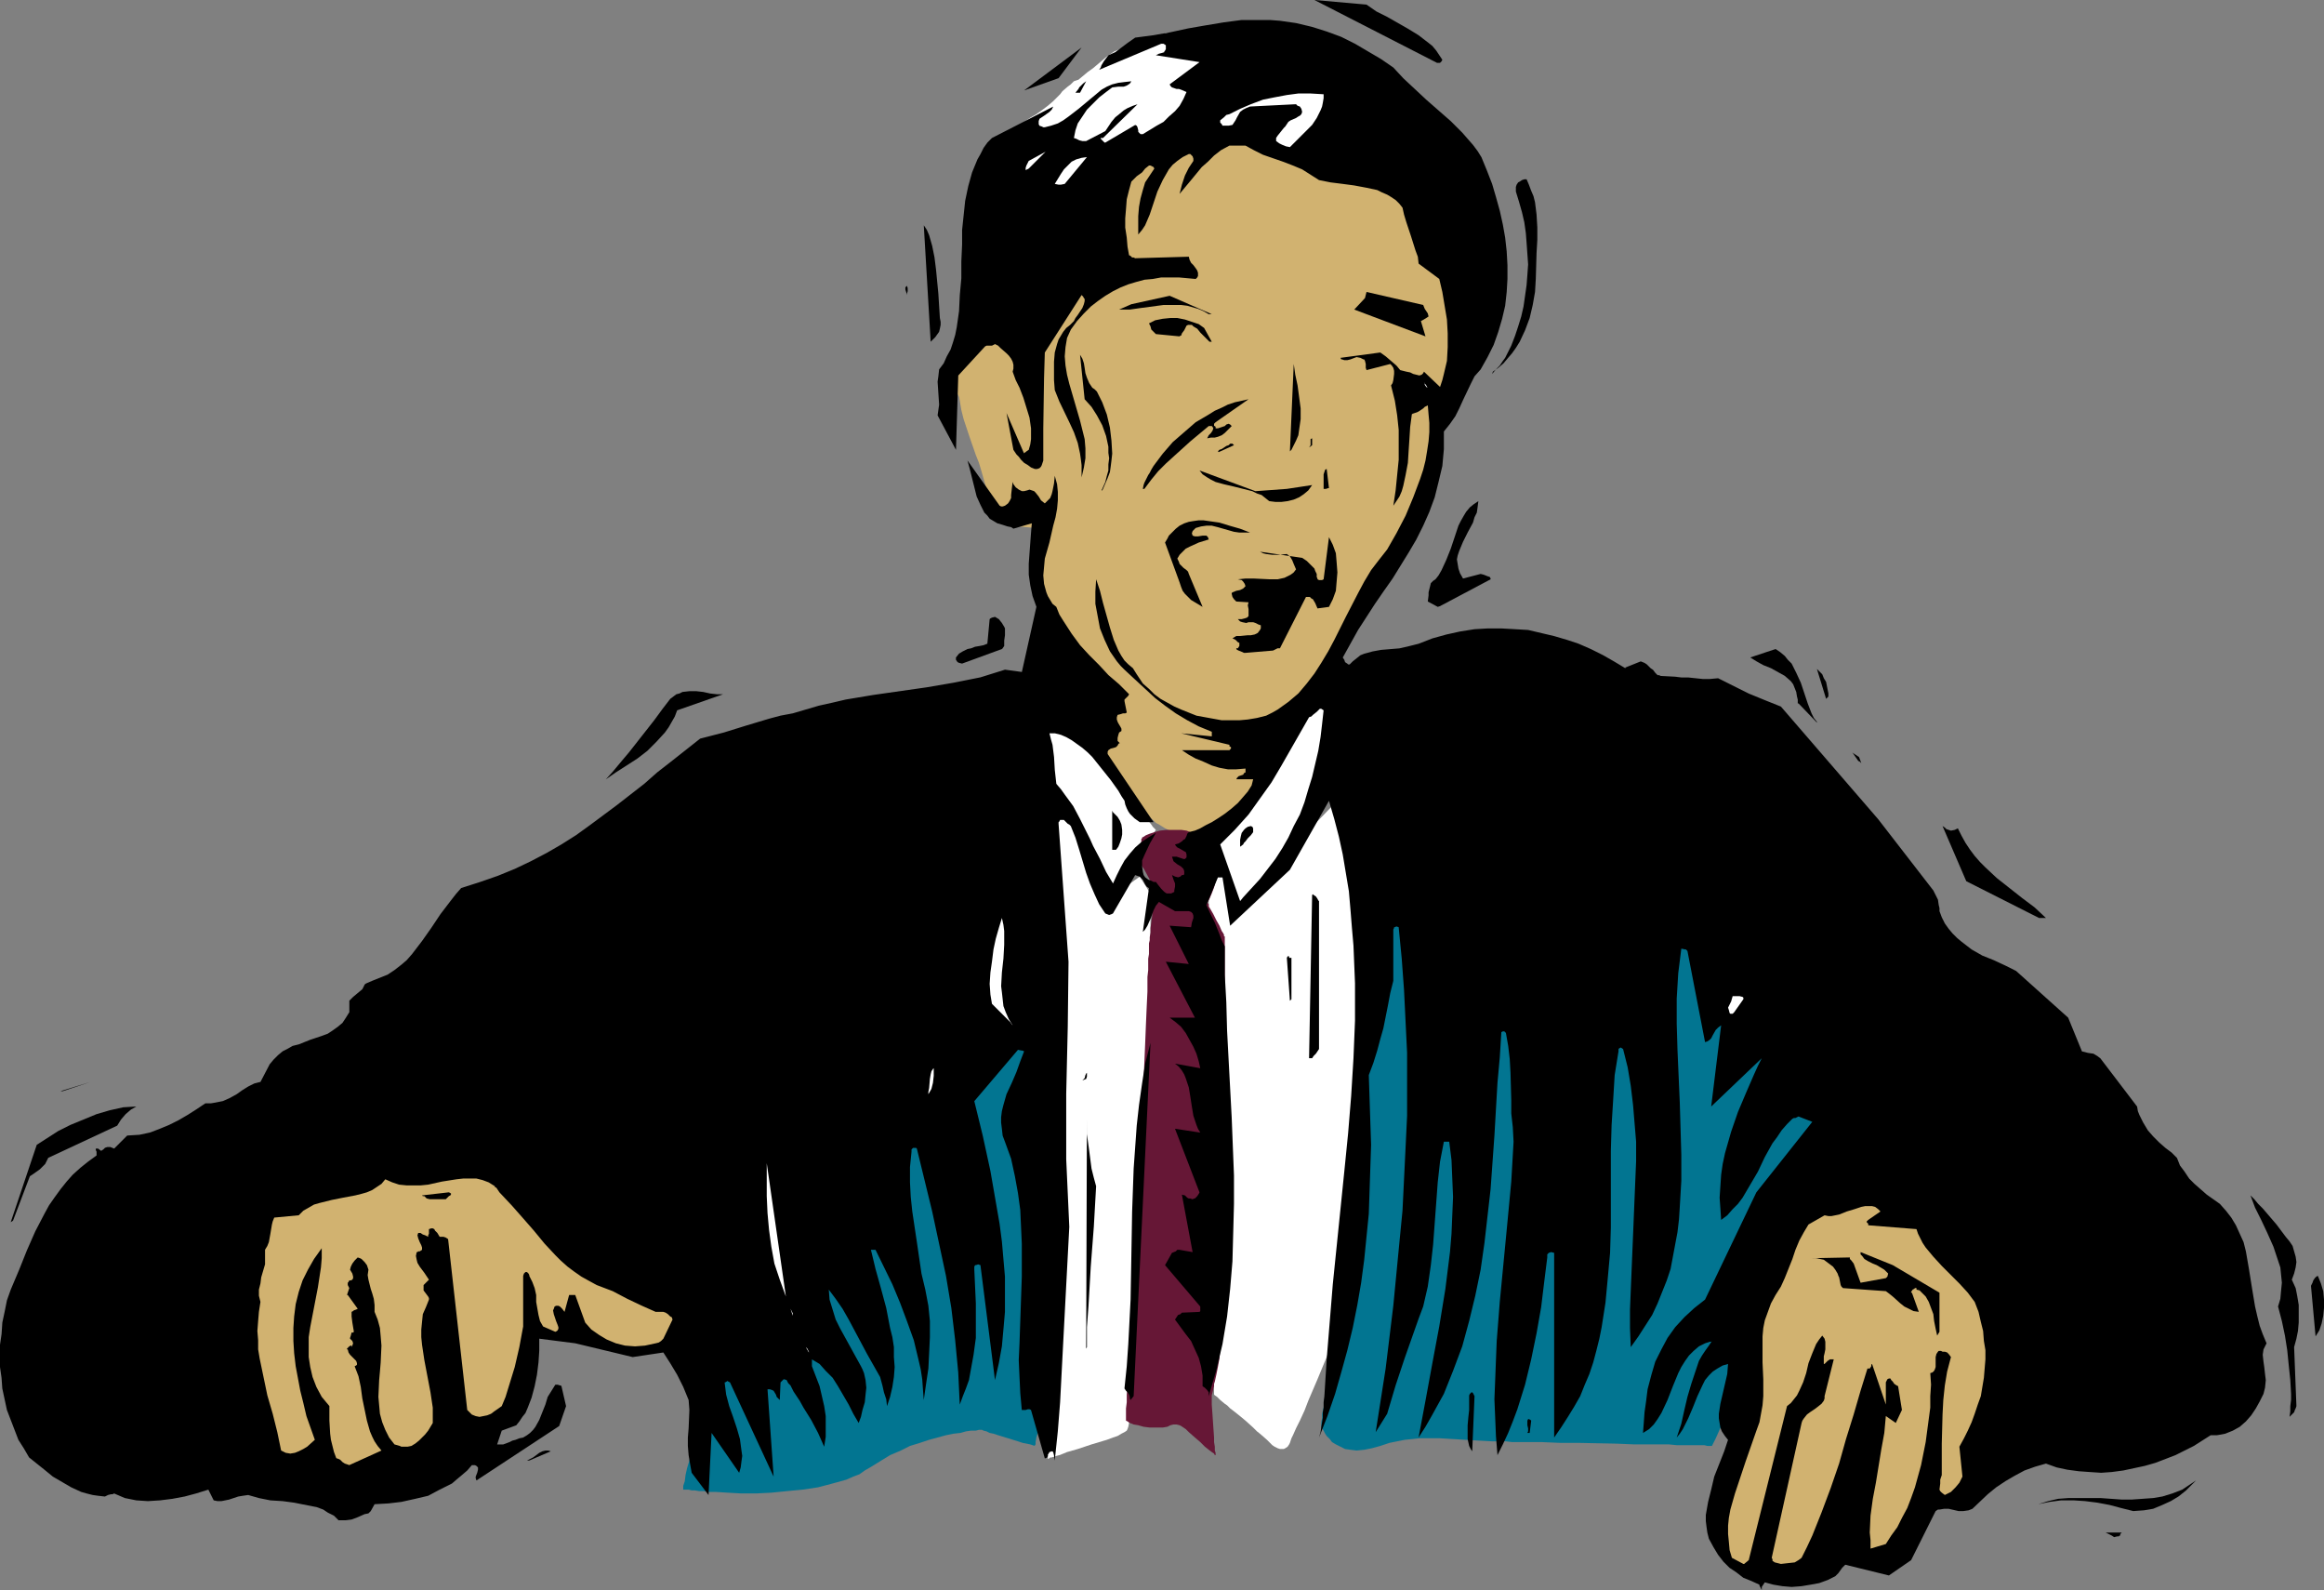 <?xml version="1.0" encoding="UTF-8" standalone="no"?>
<svg
   version="1.0"
   width="129.724mm"
   height="88.731mm"
   id="svg68"
   sodipodi:docname="Man 22.wmf"
   xmlns:inkscape="http://www.inkscape.org/namespaces/inkscape"
   xmlns:sodipodi="http://sodipodi.sourceforge.net/DTD/sodipodi-0.dtd"
   xmlns="http://www.w3.org/2000/svg"
   xmlns:svg="http://www.w3.org/2000/svg">
  <rect width="100%" height="100%" fill="#808080" stroke="none"/>
  <sodipodi:namedview
     id="namedview68"
     pagecolor="#ffffff"
     bordercolor="#000000"
     borderopacity="0.25"
     inkscape:showpageshadow="2"
     inkscape:pageopacity="0.0"
     inkscape:pagecheckerboard="0"
     inkscape:deskcolor="#d1d1d1"
     inkscape:document-units="mm" />
  <defs
     id="defs1">
    <pattern
       id="WMFhbasepattern"
       patternUnits="userSpaceOnUse"
       width="6"
       height="6"
       x="0"
       y="0" />
  </defs>
  <path
     style="fill:#027591;fill-opacity:1;fill-rule:evenodd;stroke:none"
     d="m 206.04,194.107 h -0.162 l -0.323,0.323 -0.485,0.323 -0.808,0.485 -0.97,0.646 -0.97,0.808 -1.131,0.97 -1.293,1.131 -1.293,1.293 -1.293,1.293 -1.293,1.455 -1.293,1.616 -1.131,1.616 -1.293,1.939 -0.97,1.939 -0.97,2.101 -0.808,2.101 -0.808,2.424 -1.616,4.687 -1.454,5.01 -0.97,5.01 -0.646,2.263 -0.323,2.424 -0.485,2.263 -0.323,2.101 -0.162,1.939 -0.162,1.616 v 1.616 1.293 l -0.162,1.455 -0.162,1.616 -0.485,1.778 -0.485,1.778 -1.131,3.556 -1.293,3.556 -0.646,1.616 -0.646,1.616 -0.646,1.293 -0.485,1.293 -0.323,0.97 -0.162,0.323 -0.162,0.485 -0.162,0.323 -0.162,0.162 v 0 l -0.323,0.162 -0.323,0.323 -0.485,0.323 -0.485,0.162 -0.646,0.485 -1.616,0.97 -1.939,1.131 -2.101,1.293 -4.525,2.748 -2.424,1.293 -2.262,1.455 -1.939,1.131 -1.939,1.131 -0.808,0.485 -0.808,0.485 -0.646,0.323 -0.485,0.323 -0.485,0.162 -0.323,0.162 -0.323,0.162 v 0 0.162 l -0.162,0.485 v 0.485 l -0.162,0.808 -0.162,0.808 -0.162,1.131 -0.485,2.101 -0.323,2.101 -0.323,0.808 v 0.97 l -0.162,0.646 -0.162,0.485 -0.162,0.323 v 0.162 0 0.162 0.323 l -0.162,0.323 -0.162,0.97 -0.323,1.293 -0.323,1.455 -0.485,1.616 -1.454,7.111 -0.485,1.616 -0.323,1.455 -0.162,1.293 -0.323,0.97 v 0.323 0.162 0.323 0 h 0.323 0.323 0.485 l 0.646,0.162 h 0.646 l 0.97,0.162 h 0.97 l 1.131,0.162 h 1.293 l 2.586,0.162 2.909,0.162 h 3.07 l 3.232,-0.162 3.232,-0.323 3.394,-0.323 3.232,-0.485 3.07,-0.808 2.909,-0.808 1.454,-0.646 1.293,-0.485 1.131,-0.808 1.131,-0.646 2.101,-1.293 2.101,-1.293 2.262,-0.97 1.939,-0.97 2.101,-0.646 1.939,-0.646 1.778,-0.485 1.778,-0.485 1.616,-0.323 1.454,-0.162 1.131,-0.323 1.131,-0.162 h 0.97 l 0.646,-0.162 h 0.323 0.162 0.162 l 0.323,0.162 0.646,0.162 0.646,0.323 0.808,0.162 0.97,0.323 2.101,0.646 2.101,0.646 0.97,0.323 0.808,0.162 0.808,0.162 0.485,0.162 0.485,0.162 v 0 -0.162 l 0.162,-0.162 v -0.162 -0.323 l 0.162,-0.97 0.323,-1.131 0.162,-1.455 0.323,-1.616 0.646,-3.394 0.646,-3.556 0.323,-1.616 0.162,-1.616 0.323,-1.131 0.162,-0.97 v -0.323 -0.323 l 0.162,-0.162 v -0.162 -0.485 l -0.162,-0.646 v -0.808 -0.97 l -0.162,-1.293 v -1.455 l -0.162,-1.455 v -1.778 -1.778 l -0.323,-4.041 -0.162,-4.202 -0.323,-8.728 -0.323,-4.202 -0.162,-4.041 v -1.778 l -0.162,-1.778 -0.162,-1.616 v -1.293 -1.293 -1.131 l -0.162,-0.97 v -0.646 -0.485 -19.071 0 h -0.323 l -0.485,0.162 h -0.485 l -1.293,0.323 -1.454,0.162 -1.454,0.162 -1.293,0.162 h -0.485 l -0.323,0.162 h -0.323 v 0 0 l -0.162,-0.323 v -0.323 l -0.162,-0.646 v -0.646 l -0.162,-0.646 -0.162,-0.97 -0.162,-0.97 -0.485,-2.263 -0.485,-2.424 -1.131,-5.172 -0.485,-2.586 -0.485,-2.586 -0.485,-2.263 -0.162,-0.97 -0.323,-0.97 -0.162,-0.808 -0.162,-0.808 -0.162,-0.485 v -0.646 l -0.162,-0.323 -0.162,-0.162 v 0 z"
     id="path1" />
  <path
     style="fill:#027591;fill-opacity:1;fill-rule:evenodd;stroke:none"
     d="m 292.011,191.682 -4.363,22.465 -0.97,29.577 -0.162,0.162 v 0.485 l -0.162,0.808 -0.162,0.97 -0.162,1.293 -0.162,1.616 -0.323,1.778 -0.323,1.778 -0.162,2.101 -0.323,2.263 -0.323,2.424 -0.323,2.424 -0.808,5.01 -1.454,10.667 -0.646,5.172 -0.323,2.424 -0.323,2.263 -0.323,2.263 -0.323,2.101 -0.162,1.939 -0.323,1.616 -0.162,1.616 -0.323,1.293 v 0.97 l -0.162,0.808 v 0.485 0.162 0 0.323 l 0.162,0.323 0.323,0.485 0.323,0.646 0.323,0.485 0.646,0.646 0.485,0.646 0.808,0.485 0.97,0.485 0.97,0.485 1.131,0.162 1.293,0.162 1.616,-0.162 1.616,-0.323 1.778,-0.485 1.939,-0.646 1.616,-0.323 1.616,-0.323 1.616,-0.162 1.454,-0.162 h 1.454 2.909 l 5.333,0.323 2.747,0.162 2.909,0.162 h 0.808 0.97 1.131 l 1.293,0.162 h 3.07 3.232 l 3.878,0.162 h 3.717 l 8.08,0.162 3.878,0.162 h 3.878 3.394 l 1.616,0.162 h 2.747 1.131 1.939 l 0.646,0.162 h 0.97 l 0.808,-1.616 0.646,-1.455 0.646,-1.455 0.323,-1.616 0.646,-3.071 0.485,-3.232 0.646,-3.394 0.808,-3.394 0.485,-1.778 0.808,-1.616 0.808,-1.778 0.97,-1.778 1.131,-1.616 1.131,-1.778 1.454,-1.778 1.293,-1.778 2.909,-3.717 3.232,-3.717 2.909,-3.556 2.747,-3.556 1.293,-1.778 1.131,-1.616 1.131,-1.616 0.97,-1.616 1.616,-2.909 1.616,-2.748 1.293,-2.748 0.485,-1.455 0.323,-1.455 0.323,-1.616 v -1.616 -1.616 l -0.162,-1.778 -0.485,-1.939 -0.646,-1.939 -0.97,-2.263 -0.97,-2.263 -1.293,-2.424 -0.97,-2.424 -1.939,-5.01 -1.778,-5.172 -1.778,-5.333 -0.97,-2.424 -1.131,-2.586 -1.293,-2.424 -1.454,-2.263 -1.616,-2.263 -1.778,-2.101 -2.262,-1.939 -1.131,-0.97 -1.293,-0.97 -1.293,-0.808 -1.778,-0.646 -2.101,-0.485 -2.101,-0.323 -2.424,-0.323 -2.747,-0.162 -2.747,-0.162 h -3.07 -3.07 l -3.232,0.162 -3.394,0.323 -3.394,0.162 -6.949,0.808 -6.949,0.97 -6.787,0.97 -3.232,0.485 -3.232,0.485 -3.07,0.485 -2.909,0.485 -2.586,0.646 -2.586,0.485 -2.424,0.485 -1.939,0.323 -1.778,0.323 -1.616,0.323 -1.293,0.323 -0.808,0.162 h -0.323 l -0.323,0.162 z"
     id="path2" />
  <path
     style="fill:#ffffff;fill-opacity:1;fill-rule:evenodd;stroke:none"
     d="m 243.854,175.035 -9.534,13.899 -12.928,-22.95 -1.293,-12.768 11.635,3.879 v 0 l 0.162,0.162 v 0.162 l 0.323,0.323 0.485,0.97 0.646,0.97 0.97,1.455 0.97,1.455 2.101,3.071 2.101,3.232 0.97,1.616 0.97,1.293 0.808,1.293 0.646,0.808 0.323,0.485 0.323,0.323 0.162,0.162 z"
     id="path3" />
  <path
     style="fill:#ffffff;fill-opacity:1;fill-rule:evenodd;stroke:none"
     d="m 245.955,6.95 v 0 l -0.323,0.162 -0.485,0.162 -0.485,0.162 -0.808,0.162 -0.808,0.323 -1.778,0.485 -3.717,1.293 -1.616,0.808 -0.808,0.323 -0.485,0.323 -0.97,0.646 -0.97,0.808 -2.101,1.778 -1.131,0.808 -0.97,0.808 -0.97,0.808 -0.97,0.323 -0.646,0.646 -0.646,0.485 -1.131,0.97 -0.485,0.646 -0.646,0.646 -0.808,0.808 -1.131,0.97 -1.293,0.97 -1.131,0.808 -1.131,0.646 -0.97,0.646 -0.646,0.485 -0.646,0.323 -0.162,0.162 v 0 0.162 l 0.162,0.323 0.323,0.323 0.646,0.323 0.808,0.485 0.97,0.323 1.293,0.162 1.616,0.323 1.293,0.323 1.454,0.485 2.909,1.131 1.454,0.485 1.616,0.323 1.778,0.323 1.778,-0.162 h 1.939 l 1.939,-0.162 1.778,-0.323 1.939,-0.323 1.616,-0.323 1.454,-0.485 1.293,-0.485 0.808,-0.485 1.616,-1.131 0.808,-0.485 0.808,-0.808 0.808,-0.808 0.808,-0.97 0.646,-1.131 0.646,-1.293 0.485,-1.131 0.646,-1.293 1.293,-3.071 1.293,-2.909 0.646,-1.293 0.485,-1.131 v -0.485 l -0.162,-0.323 -0.323,-0.485 -0.646,-0.485 -0.646,-0.323 -0.808,-0.485 -1.616,-0.646 -1.778,-0.646 -0.97,-0.162 -0.646,-0.162 -0.646,-0.162 -0.485,-0.162 -0.323,-0.162 h -0.162 z"
     id="path4" />
  <path
     style="fill:#d1b270;fill-opacity:1;fill-rule:evenodd;stroke:none"
     d="m 214.281,71.436 -0.162,-0.162 -0.323,-0.162 -0.646,-0.162 -0.808,-0.162 -0.97,-0.162 h -1.131 l -0.97,0.323 -0.485,0.323 -0.485,0.323 -1.131,0.808 -1.131,0.646 -0.97,0.485 -0.97,0.646 -0.808,0.485 -0.646,0.646 -0.485,0.808 -0.162,0.485 v 0.646 l -0.162,1.131 v 0.808 l -0.162,0.646 v 0.646 0.646 l 0.162,0.808 0.162,1.131 0.323,0.646 0.162,0.808 0.323,1.939 0.485,1.939 1.293,3.879 1.293,3.717 0.646,1.616 0.485,1.616 0.97,3.394 0.485,1.778 0.485,1.616 0.485,1.455 0.485,1.293 0.323,0.485 0.323,0.323 0.323,0.323 0.162,0.162 0.485,0.323 h 0.485 l 0.485,0.323 h 0.808 l 1.454,0.323 1.778,0.162 1.616,0.162 1.454,0.162 h 0.485 0.323 0.485 v 0.162 h -0.162 l -0.323,0.646 -0.323,0.97 -0.323,1.131 -0.485,1.455 -0.162,1.616 -0.162,1.778 0.162,1.778 0.162,0.808 v 0.808 l 0.162,1.293 v 1.131 1.131 l 0.162,1.131 0.162,0.808 0.162,0.808 0.162,0.97 0.323,0.97 0.485,1.293 0.485,1.455 0.485,1.455 0.646,1.778 0.808,1.616 0.97,1.778 1.939,3.394 1.939,3.394 0.97,1.455 0.97,1.455 0.808,1.131 0.808,1.131 0.646,0.808 0.323,0.646 0.323,0.323 0.162,0.162 v 0.162 l -0.162,0.323 -0.162,0.485 -0.162,0.485 v 0.646 0.808 l 0.162,0.808 0.323,1.131 0.323,0.485 0.485,0.808 0.485,0.808 0.646,1.131 1.454,2.263 1.616,2.263 1.616,2.424 0.808,1.131 0.97,0.97 0.808,0.97 0.808,0.646 0.646,0.646 0.646,0.323 1.293,0.808 1.293,0.646 1.454,0.485 1.454,0.323 1.131,0.323 1.293,0.162 1.131,0.162 0.97,-0.162 h 0.485 0.646 l 1.454,-0.323 0.808,-0.162 0.808,-0.323 0.97,-0.485 0.97,-0.485 0.808,-0.646 0.97,-0.646 0.808,-0.808 0.808,-0.97 0.808,-1.131 0.646,-1.293 0.646,-1.455 0.485,-1.616 0.485,-1.778 0.646,-1.939 0.808,-1.939 0.97,-2.263 2.101,-4.364 2.262,-4.525 1.131,-2.101 0.97,-2.101 1.131,-1.939 0.808,-1.616 0.97,-1.616 0.646,-1.293 0.323,-0.485 0.323,-0.485 0.162,-0.323 0.162,-0.323 0.162,-0.323 0.323,-0.323 0.323,-0.646 0.485,-0.646 0.485,-0.808 0.485,-0.808 0.646,-0.97 0.646,-1.131 1.454,-2.424 1.616,-2.586 1.616,-2.748 1.778,-2.909 3.555,-5.818 1.616,-2.748 1.616,-2.424 0.808,-1.293 0.646,-0.97 0.646,-1.131 0.646,-0.97 0.485,-0.808 0.485,-0.808 0.323,-0.485 0.323,-0.485 0.808,-1.778 0.485,-1.939 0.485,-1.778 0.162,-1.778 0.162,-1.778 0.162,-1.778 0.162,-1.455 0.162,-1.293 0.485,-1.131 0.485,-0.97 0.485,-0.97 0.646,-0.97 0.162,-0.646 0.323,-0.808 0.323,-0.808 0.323,-0.97 0.162,-1.131 0.323,-1.455 0.162,-1.455 0.323,-1.778 0.323,-3.717 0.162,-3.717 0.162,-3.394 v -3.394 l -0.162,-3.071 -0.162,-2.909 -0.162,-2.748 -0.162,-2.263 -0.485,-1.131 -0.646,-1.131 -0.808,-1.131 -1.131,-1.131 -1.293,-1.131 -1.454,-1.131 -3.07,-2.101 -3.232,-1.778 -1.616,-0.808 -1.454,-0.808 -1.454,-0.485 -1.293,-0.485 -1.131,-0.485 -0.808,-0.323 -0.808,-0.162 -0.97,-0.323 -1.293,-0.323 -1.293,-0.323 -1.454,-0.323 -1.616,-0.485 -3.07,-0.808 -3.232,-0.97 -1.454,-0.485 -1.454,-0.485 -1.131,-0.323 -1.131,-0.485 -0.97,-0.162 -0.646,-0.323 -1.293,-0.485 -1.293,-0.808 -1.454,-0.485 -1.616,-0.646 -1.454,-0.323 -1.778,-0.323 -0.808,0.162 -0.97,0.162 -0.808,0.162 -0.97,0.323 -1.778,0.485 -1.778,0.485 -3.394,0.323 -1.778,0.162 -1.778,0.485 -0.97,0.323 -1.939,0.808 -1.131,0.646 -0.97,0.485 -0.97,0.485 -0.97,0.162 -0.808,0.162 -1.778,0.323 -1.454,0.485 -0.646,0.162 -0.646,0.485 -0.485,0.485 -0.485,0.808 -0.323,0.97 -0.162,1.293 -0.162,1.616 v 1.939 2.101 1.939 1.778 l -0.162,1.616 -0.162,1.616 v 1.455 l -0.323,1.131 -0.162,1.131 -0.162,0.97 -0.162,0.808 -0.323,0.646 -0.162,0.485 v 0.485 l -0.162,0.323 -0.162,0.162 v 0 0.162 h -0.162 l -0.162,0.162 -0.323,0.323 -0.646,0.646 -0.97,0.808 -1.131,0.808 -1.293,1.131 -2.586,2.263 -2.747,2.263 -1.293,0.97 -1.131,0.97 -0.97,0.808 -0.808,0.485 -0.323,0.323 -0.162,0.162 h -0.323 z"
     id="path5" />
  <path
     style="fill:#ffffff;fill-opacity:1;fill-rule:evenodd;stroke:none"
     d="m 240.461,184.894 2.424,3.879 v 0.97 0.808 0.97 l -0.162,0.97 v 1.293 1.455 1.455 1.616 l -0.162,3.556 -0.162,3.717 v 3.879 l -0.323,7.758 -0.162,3.717 v 1.778 1.616 l -0.162,1.455 v 1.455 l -0.162,1.131 v 1.131 0.97 l -0.162,0.646 v 0.646 0.323 0.323 0.808 l -0.162,0.97 v 1.293 l -0.162,1.455 v 1.778 l -0.162,1.939 v 2.101 l -0.162,2.263 -0.162,2.586 -0.162,2.424 v 2.748 l -0.323,5.495 -0.323,5.818 -0.323,5.818 -0.323,5.657 v 2.748 l -0.162,2.586 -0.162,2.424 -0.162,2.424 v 2.101 l -0.162,2.101 -0.162,1.778 v 1.455 l -0.162,1.455 v 0.97 l -0.162,0.808 v 0.485 l -0.162,1.293 0.162,1.131 0.162,0.808 -0.162,0.808 -0.162,0.485 -0.162,0.323 -0.485,0.323 -0.646,0.323 -0.808,0.485 -0.97,0.323 -1.293,0.485 -1.616,0.485 -1.616,0.485 -1.454,0.485 -1.454,0.485 -1.131,0.323 -1.131,0.323 -0.808,0.323 -0.808,0.323 -0.646,0.162 -0.485,0.162 -0.485,0.162 h -0.323 l -0.162,0.162 -0.323,0.162 v -0.162 -0.162 -0.485 -1.778 l -0.162,-1.293 v -9.697 -2.424 -8.081 -5.657 -11.798 l 0.162,-5.657 v -5.333 -2.424 -2.424 -2.101 -2.101 l 0.162,-1.778 v -1.616 -1.293 l 0.162,-1.131 v -1.131 -1.293 -1.616 -1.939 l 0.162,-1.939 v -2.263 -2.424 -2.748 l 0.162,-2.586 v -2.909 l 0.162,-5.98 v -5.98 l 0.162,-6.303 v -5.98 l 0.162,-5.818 0.162,-2.748 v -2.586 -2.586 l 0.162,-2.263 v -1.939 -1.939 -1.616 l 0.162,-1.455 v -1.131 -0.808 l 0.162,-0.485 v -0.162 0 0 l 0.323,0.323 0.323,0.162 0.323,0.323 0.485,0.323 1.939,1.616 0.808,0.808 0.808,0.97 0.162,0.323 0.162,0.485 v 0.485 0.646 l 0.323,0.97 0.323,0.97 0.323,1.131 0.485,1.293 0.97,2.748 0.97,2.424 0.323,1.131 0.485,1.131 0.323,0.808 0.162,0.646 0.323,0.485 v 0.162 z"
     id="path6" />
  <path
     style="fill:#ffffff;fill-opacity:1;fill-rule:evenodd;stroke:none"
     d="m 281.345,169.702 -21.816,22.627 -1.616,-9.374 h -0.162 v 0.323 l -0.323,0.323 -0.162,0.485 -0.485,1.131 -0.485,1.293 -0.646,1.293 -0.323,1.131 -0.162,0.485 -0.162,0.323 v 0.162 0.162 0.808 0.646 l 0.162,0.646 v 0.808 l 0.162,0.97 v 1.131 l 0.323,2.424 0.323,2.748 0.162,2.909 0.323,3.071 0.646,5.818 0.323,2.748 0.323,2.263 v 1.131 l 0.162,0.97 0.162,0.808 v 0.808 l 0.162,0.485 v 0.485 0.323 h 0.162 v 0.162 l -0.162,0.323 v 0.323 0.97 1.455 l -0.162,1.455 v 2.101 l -0.162,2.101 v 2.424 l -0.162,2.586 v 2.909 l -0.162,2.909 -0.162,3.071 -0.162,6.465 -0.162,6.788 -0.162,6.626 -0.323,6.626 v 3.071 l -0.162,2.909 v 2.748 l -0.162,2.748 v 2.424 l -0.162,2.101 v 1.939 1.616 3.071 0.162 l 0.162,0.162 0.485,0.323 0.646,0.646 0.97,0.808 0.485,0.323 0.646,0.646 0.646,0.485 0.808,0.646 0.808,0.646 0.97,0.808 1.616,1.455 0.808,0.808 0.808,0.646 1.293,1.131 1.131,1.131 0.485,0.323 0.646,0.323 0.485,0.162 h 0.485 0.323 l 0.323,-0.162 0.485,-0.323 0.323,-0.485 0.162,-0.323 0.162,-0.485 0.162,-0.485 0.323,-0.646 0.646,-1.455 0.808,-1.616 0.97,-2.101 0.808,-2.101 1.939,-4.525 1.939,-4.687 0.808,-2.263 0.808,-2.101 0.646,-1.778 0.485,-1.778 0.162,-0.646 0.162,-0.485 v -0.646 -0.485 -0.485 l 0.162,-0.485 v -0.485 -0.646 l 0.162,-0.808 v -1.778 l 0.162,-2.101 0.162,-2.424 0.162,-2.586 0.323,-2.909 0.162,-3.232 0.323,-3.394 0.162,-3.394 0.323,-3.717 0.646,-7.596 0.646,-7.919 0.485,-7.758 0.646,-7.596 0.323,-3.556 0.162,-3.556 0.323,-3.394 0.162,-2.909 0.323,-3.071 0.162,-2.424 0.162,-2.424 0.162,-2.101 v -0.808 l 0.162,-0.808 v -0.646 l 0.162,-0.646 v -0.485 -0.323 -0.646 -0.162 l -0.162,-0.485 -0.162,-0.97 -0.485,-1.131 -0.485,-1.455 -0.646,-1.455 -0.646,-1.616 -1.454,-3.394 -1.616,-3.232 -0.646,-1.455 -0.646,-1.293 -0.646,-1.131 -0.323,-0.808 -0.162,-0.323 v -0.162 z"
     id="path7" />
  <path
     style="fill:#661736;fill-opacity:1;fill-rule:evenodd;stroke:none"
     d="m 253.065,176.975 -0.162,-0.162 -0.162,-0.162 -0.323,-0.323 -0.485,-0.323 -0.808,-0.485 -0.808,-0.323 -1.131,-0.162 h -1.454 -1.616 l -1.454,0.162 -1.131,0.323 -0.97,0.323 -0.808,0.323 -0.485,0.323 -0.323,0.162 v 0 0.162 l -0.162,0.162 v 0.485 l -0.162,0.808 -0.162,0.97 v 0.808 0.808 0.646 0 0.162 0.162 l 0.162,0.323 0.162,0.323 0.646,0.97 1.131,2.101 0.646,0.97 0.162,0.323 0.162,0.162 0.162,0.323 h 0.162 l -0.162,0.162 v 0.323 l -0.162,0.646 v 0.808 l -0.162,0.97 -0.162,0.97 -0.162,2.263 -0.323,2.263 v 0.97 l -0.162,0.97 v 0.646 l -0.162,0.646 v 0.323 0.162 0.485 0.646 0.646 l -0.162,0.97 v 1.131 1.293 l -0.162,1.455 v 1.455 1.616 l -0.162,3.394 -0.162,3.717 -0.162,4.041 -0.162,3.717 -0.162,3.879 -0.162,3.394 v 1.616 1.455 l -0.162,1.455 v 1.293 0.97 2.748 0.162 0.485 l -0.162,0.808 -0.162,1.131 v 1.293 l -0.162,1.616 v 1.778 l -0.162,1.939 -0.162,2.101 -0.162,2.263 -0.162,2.424 -0.162,2.586 -0.323,5.333 -0.646,10.99 -0.323,5.333 v 2.424 l -0.162,2.424 -0.162,2.424 -0.162,2.101 v 1.939 l -0.162,1.778 v 1.616 l -0.162,1.293 v 1.131 1.455 0 l 0.323,0.162 0.485,0.323 0.808,0.323 0.97,0.162 1.131,0.323 1.293,0.162 h 1.454 1.293 l 0.97,-0.162 0.646,-0.323 0.646,-0.162 h 0.646 l 0.646,0.162 0.323,0.162 0.485,0.323 0.485,0.323 0.646,0.646 1.293,1.131 1.131,0.97 0.97,0.97 0.808,0.646 0.646,0.485 0.485,0.323 0.162,0.323 h 0.162 v -0.162 -0.323 l -0.162,-0.485 v -0.808 l -0.162,-0.97 v -0.97 l -0.162,-2.263 -0.162,-2.424 -0.162,-2.263 v -0.97 -0.97 l 0.162,-0.646 0.162,-0.646 v -0.162 l 0.162,-0.485 v -0.485 l 0.162,-0.485 0.323,-1.455 0.323,-1.616 0.323,-1.778 0.162,-2.101 0.646,-4.202 0.323,-2.101 0.323,-2.101 0.162,-1.778 0.323,-1.778 0.162,-1.455 v -0.485 -0.485 l 0.162,-0.485 v -0.162 -0.323 -1.293 -0.97 -1.293 l -0.162,-1.293 v -1.616 -1.778 -1.939 l -0.162,-2.101 v -2.101 -2.424 l -0.162,-4.687 -0.162,-4.849 v -5.01 l -0.162,-4.849 v -2.263 -2.101 l -0.162,-2.101 v -1.939 l -0.162,-1.778 v -1.616 -1.455 -1.293 -0.97 -1.293 -18.586 h -0.162 v -0.323 l -0.162,-0.323 -0.323,-0.485 -0.485,-1.131 -0.646,-1.131 -0.646,-1.293 -0.646,-1.131 -0.323,-0.485 v -0.485 l -0.162,-0.162 -0.162,-0.162 v 0 l 0.162,-0.162 0.162,-0.323 0.162,-0.323 0.485,-1.131 0.485,-1.293 0.323,-1.293 0.485,-1.131 0.162,-0.485 0.162,-0.323 0.162,-0.162 v 0 l -0.162,-0.162 v -0.162 l -0.323,-0.485 -0.323,-0.323 -0.808,-1.131 -0.808,-1.293 -0.808,-1.293 -0.646,-0.97 -0.323,-0.485 -0.162,-0.323 -0.162,-0.162 z"
     id="path8" />
  <path
     style="fill:#000000;fill-opacity:1;fill-rule:evenodd;stroke:none"
     d="m 371.68,335.363 v -0.323 -0.323 l 0.323,-0.485 0.323,-0.485 1.778,0.485 1.939,0.323 1.939,0.162 2.101,-0.162 1.939,-0.323 1.778,-0.323 1.778,-0.646 1.616,-0.808 0.646,-0.646 0.808,-1.131 0.646,-0.646 9.211,2.263 4.686,-3.232 5.171,-10.344 0.485,-0.323 h 0.323 l 0.97,-0.162 h 0.97 l 2.101,0.485 h 0.97 l 1.131,-0.162 0.808,-0.323 3.232,-3.071 1.778,-1.455 1.939,-1.293 1.939,-1.131 2.101,-1.131 2.262,-0.808 2.262,-0.646 2.262,0.808 2.262,0.485 2.424,0.323 2.262,0.162 2.424,0.162 2.262,-0.162 2.424,-0.323 2.262,-0.485 2.262,-0.485 2.262,-0.646 2.101,-0.808 2.101,-0.808 1.939,-0.97 1.939,-0.97 1.778,-1.131 1.778,-1.131 h 1.293 l 0.97,-0.162 0.808,-0.162 1.616,-0.646 1.454,-0.808 1.293,-1.131 1.131,-1.293 0.97,-1.455 0.808,-1.455 0.808,-1.616 0.162,-0.646 0.162,-0.646 0.162,-1.616 -0.162,-1.293 -0.162,-1.455 -0.162,-1.131 -0.162,-1.455 0.162,-1.131 0.323,-0.646 0.323,-0.646 -0.808,-1.939 -0.646,-1.778 -0.485,-1.939 -0.485,-2.101 -0.646,-3.879 -0.646,-4.041 -0.646,-3.717 -0.485,-1.939 -0.808,-1.778 -0.808,-1.778 -0.97,-1.616 -1.131,-1.455 -1.293,-1.455 -2.747,-1.939 -1.293,-1.131 -1.293,-1.131 -1.131,-1.131 -0.97,-1.455 -0.97,-1.293 -0.646,-1.616 -0.485,-0.485 -0.646,-0.646 -1.293,-0.97 -1.293,-1.131 -1.293,-1.293 -1.131,-1.293 -0.97,-1.616 -0.808,-1.616 -0.323,-0.808 -0.162,-0.97 -7.757,-10.182 -0.646,-0.485 -0.808,-0.485 -1.131,-0.162 -1.293,-0.323 -2.909,-7.111 -10.989,-9.859 -2.262,-1.131 -2.424,-1.131 -2.424,-0.97 -2.262,-1.293 -2.101,-1.616 -0.97,-0.808 -0.97,-0.97 -0.808,-0.97 -0.808,-1.131 -0.646,-1.293 -0.485,-1.293 v -0.646 l -0.162,-0.646 -0.162,-1.131 -0.485,-0.97 -0.485,-0.97 -11.635,-15.031 -20.523,-23.758 -3.232,-1.293 -3.555,-1.455 -3.232,-1.616 -3.232,-1.616 -1.778,0.162 h -1.454 l -3.07,-0.323 h -1.454 l -1.293,-0.162 -3.07,-0.162 -0.323,-0.162 h -0.323 l -0.485,-0.485 -0.485,-0.646 -0.485,-0.323 -0.808,-0.808 -0.485,-0.323 -0.808,-0.323 -3.232,1.293 v 0.162 l -2.424,-1.455 -2.262,-1.293 -2.586,-1.293 -2.586,-1.131 -2.424,-0.808 -2.747,-0.808 -2.747,-0.646 -2.747,-0.646 -2.747,-0.162 -2.909,-0.162 h -2.909 l -2.747,0.162 -3.07,0.485 -2.909,0.646 -2.909,0.808 -2.909,1.131 -1.939,0.485 -2.101,0.485 -1.939,0.162 -1.939,0.162 -1.778,0.323 -1.778,0.485 -0.808,0.323 -0.808,0.646 -0.808,0.646 -0.646,0.646 h -0.323 l -0.162,-0.162 -0.485,-0.323 -0.162,-0.485 -0.323,-0.485 1.616,-2.909 1.616,-2.909 3.555,-5.495 1.778,-2.586 1.939,-2.748 3.394,-5.495 1.616,-2.748 1.454,-2.909 1.293,-2.909 1.131,-3.071 0.808,-3.232 0.808,-3.394 0.162,-1.778 0.162,-1.778 v -1.778 -1.939 l 1.293,-1.616 1.131,-1.616 0.808,-1.616 0.808,-1.778 1.616,-3.394 0.808,-1.616 1.293,-1.455 1.454,-2.586 1.293,-2.586 0.97,-2.748 0.808,-2.748 0.646,-2.748 0.323,-2.909 0.162,-2.748 v -2.909 l -0.162,-2.909 -0.323,-2.909 -0.485,-2.748 -0.646,-2.909 -0.808,-2.909 -0.808,-2.748 -1.131,-2.909 -1.131,-2.748 -0.808,-1.293 -0.97,-1.293 -2.262,-2.586 -2.424,-2.424 -2.586,-2.263 -2.586,-2.263 -2.424,-2.263 -2.424,-2.263 -2.101,-2.263 -2.586,-1.778 -2.747,-1.616 -2.747,-1.616 -2.909,-1.455 -3.07,-1.131 -3.07,-0.97 -3.394,-0.808 -3.394,-0.485 -2.101,-0.162 h -1.939 -4.04 l -3.717,0.485 -3.878,0.646 -3.717,0.646 -3.717,0.808 -3.717,0.646 -3.717,0.485 -1.616,1.131 -0.646,0.485 -0.646,0.485 -1.293,0.97 -1.454,0.646 -0.485,0.646 -0.485,0.646 -0.485,0.808 -0.162,0.485 -0.323,0.485 13.09,-5.495 h 0.485 l 0.485,0.323 v 0.485 0.323 l -0.162,0.323 -0.162,0.162 v 0.162 l -0.485,0.162 -0.646,0.162 -0.646,0.323 9.211,1.455 -6.302,4.687 0.162,0.323 0.323,0.323 0.97,0.323 h 0.485 l 0.485,0.162 1.131,0.485 -0.646,1.455 -0.808,1.455 -0.97,1.131 -1.293,1.131 -1.131,1.131 -1.454,0.808 -2.909,1.778 h -0.485 l -0.162,-0.162 -0.323,-0.323 v -0.323 l -0.162,-0.646 -0.162,-0.323 -0.323,-0.162 -6.302,3.717 v 0 h -0.162 l -0.485,-0.485 -0.323,-0.323 v -0.162 h 0.162 0.323 l 7.272,-7.111 -0.97,0.323 -1.131,0.485 -0.808,0.485 -0.97,0.808 -0.808,0.646 -0.808,0.97 -0.646,0.97 -0.646,0.97 -4.04,2.101 h -0.808 l -0.646,-0.162 -0.646,-0.323 -0.485,-0.162 0.162,-0.808 0.162,-0.808 0.485,-1.455 0.97,-1.455 0.97,-1.455 1.293,-1.293 1.293,-1.293 1.454,-1.131 1.293,-0.97 1.293,-0.162 h 1.131 l 0.485,-0.162 0.323,-0.162 0.485,-0.323 0.323,-0.485 -1.454,0.162 -1.293,0.162 -1.293,0.323 -1.131,0.485 -1.131,0.646 -0.97,0.808 -3.878,3.232 -2.101,1.616 -1.131,0.808 -1.131,0.646 -1.454,0.485 -1.293,0.323 h -0.323 l -0.323,-0.162 -0.485,-0.162 -0.162,-0.323 v -0.646 l 0.162,-0.485 0.485,-0.323 0.485,-0.323 1.131,-0.808 0.485,-0.485 0.323,-0.646 -12.928,6.626 -0.97,0.97 -0.808,1.131 -0.646,1.293 -0.646,1.131 -1.131,2.748 -0.808,2.909 -0.646,3.071 -0.323,3.071 -0.323,3.071 v 3.071 l -0.162,3.556 v 3.556 l -0.323,3.556 -0.162,3.394 -0.485,3.394 -0.323,1.616 -0.485,1.616 -0.485,1.455 -0.808,1.455 -0.646,1.455 -0.97,1.293 -0.162,1.455 -0.162,1.131 0.162,2.424 0.162,2.424 -0.162,1.131 -0.162,1.131 3.878,7.273 0.485,-15.677 5.656,-6.142 0.323,-0.162 h 0.485 0.646 l 0.646,-0.323 0.646,0.323 0.485,0.485 1.293,1.131 0.485,0.485 0.485,0.646 0.323,0.646 0.162,0.646 v 0.808 l -0.162,0.646 0.646,1.778 0.808,1.616 0.808,2.101 0.646,2.101 0.646,2.101 0.323,2.263 v 1.131 1.131 l -0.162,1.131 -0.323,1.131 -0.485,0.323 -0.162,0.162 -0.323,0.162 v 0.162 l -3.717,-8.566 1.454,7.758 0.323,0.485 0.323,0.485 0.485,0.485 0.485,0.646 0.646,0.646 0.808,0.485 0.646,0.485 0.808,0.323 h 0.485 l 0.485,-0.162 0.323,-0.323 0.162,-0.323 0.323,-0.97 v -0.97 -5.818 l 0.162,-10.667 0.162,-5.333 7.757,-12.122 0.323,0.323 0.162,0.323 0.162,0.162 v 0.485 l -0.162,0.646 -0.323,0.808 -0.97,1.455 -0.485,0.646 -0.162,0.323 -0.162,0.323 -0.808,0.808 -0.808,0.646 -0.646,0.808 -0.485,0.808 -0.485,0.808 -0.323,0.97 -0.485,1.778 -0.162,1.939 v 1.939 1.939 l 0.162,2.101 0.97,2.424 2.101,4.364 0.97,2.101 0.808,2.263 0.485,2.263 0.162,1.131 0.162,1.293 v 1.293 1.293 l 0.485,-2.101 0.323,-1.939 v -2.101 l -0.162,-1.939 -0.485,-1.939 -0.485,-1.939 -1.131,-3.879 -1.131,-3.879 -0.485,-1.939 -0.323,-1.939 -0.162,-1.939 0.162,-1.939 0.323,-1.939 0.808,-1.778 1.293,-1.778 1.454,-1.616 1.454,-1.455 1.454,-1.131 1.616,-1.131 1.616,-0.97 1.616,-0.808 1.616,-0.646 1.616,-0.485 1.778,-0.485 1.778,-0.162 1.778,-0.323 h 1.778 1.939 l 3.555,0.323 0.323,-0.323 0.162,-0.323 V 57.537 l -0.162,-0.485 -0.323,-0.485 -0.485,-0.646 -0.485,-0.485 -0.323,-0.646 -0.162,-0.646 -11.312,0.323 -0.323,-0.162 h -0.323 l -0.323,-0.323 -0.323,-0.162 -0.323,-1.778 -0.162,-1.939 -0.323,-2.101 v -1.939 l 0.162,-1.939 0.162,-2.101 0.485,-1.939 0.485,-1.778 0.646,-0.646 0.485,-0.485 1.131,-0.808 0.646,-0.808 0.808,-0.646 h 0.323 l 0.323,0.162 0.323,0.162 0.162,0.323 -0.97,1.455 -0.97,1.455 -0.485,1.616 -0.485,1.778 -0.323,1.778 -0.162,1.939 v 1.939 1.939 l 0.808,-0.97 0.646,-0.97 0.97,-2.263 1.616,-4.849 1.131,-2.424 0.646,-1.131 0.646,-1.131 0.808,-0.97 0.97,-0.808 1.131,-0.808 1.293,-0.646 h 0.323 l 0.162,0.162 0.323,0.323 0.162,0.485 v 0.485 l -0.97,1.455 -0.808,1.616 -0.646,1.939 -0.485,1.939 2.424,-2.909 2.262,-2.748 1.293,-1.131 1.293,-1.293 1.454,-1.131 1.778,-0.97 h 3.394 l 1.778,0.97 1.939,0.97 4.202,1.455 2.101,0.808 1.939,0.808 1.778,1.131 1.778,1.131 2.424,0.485 2.586,0.323 2.424,0.323 2.586,0.485 2.262,0.485 0.97,0.485 1.131,0.485 0.808,0.485 0.97,0.646 0.808,0.808 0.646,0.808 0.323,1.455 0.485,1.616 0.97,2.909 0.97,3.071 0.485,1.293 0.162,1.455 4.363,3.232 0.646,2.748 0.485,2.909 0.485,2.909 0.162,2.909 v 2.909 l -0.162,2.909 -0.646,2.748 -0.323,1.293 -0.485,1.455 -3.394,-3.232 -0.162,0.323 -0.323,0.323 -0.485,0.162 -0.646,-0.162 -0.646,-0.162 -0.646,-0.323 -0.808,-0.162 -0.646,-0.162 -0.646,-0.162 -0.808,-0.97 -1.131,-0.97 -1.131,-0.97 -1.131,-0.808 -8.403,1.131 0.162,0.323 h 0.162 l 0.485,0.162 h 0.646 l 0.646,-0.162 1.293,-0.485 0.808,0.162 0.646,0.323 h 0.162 l 0.162,0.323 0.162,0.646 v 0.808 l 0.162,0.485 5.01,-1.293 0.323,0.323 0.323,0.485 0.162,0.646 v 0.646 l -0.162,1.293 -0.162,0.646 -0.323,0.485 0.808,3.232 0.485,3.071 0.323,3.071 v 3.232 3.071 l -0.323,3.232 -0.323,3.232 -0.485,3.232 0.646,-0.97 0.646,-0.97 0.485,-1.131 0.323,-1.131 0.485,-2.263 0.485,-2.586 0.162,-2.586 0.162,-2.424 0.162,-2.586 0.323,-2.424 v -0.162 l 0.162,-0.162 0.485,-0.162 0.485,-0.162 0.323,-0.162 0.485,-0.323 0.485,-0.323 0.323,-0.323 0.646,-0.323 0.162,1.939 0.162,1.778 v 1.939 l -0.162,1.939 -0.323,2.101 -0.323,1.939 -0.485,1.939 -0.646,1.939 -1.454,3.879 -1.616,3.879 -1.939,3.717 -1.939,3.394 -1.778,2.263 -1.616,2.101 -1.454,2.424 -1.293,2.424 -2.586,5.01 -2.424,4.849 -1.293,2.424 -1.454,2.424 -1.454,2.263 -1.616,2.101 -1.778,2.101 -2.101,1.778 -2.262,1.616 -1.131,0.646 -1.293,0.646 -1.939,0.485 -1.939,0.323 -1.778,0.162 h -1.939 -1.778 l -1.778,-0.323 -1.778,-0.323 -1.778,-0.323 -1.616,-0.646 -1.616,-0.646 -1.454,-0.646 -1.454,-0.808 -1.454,-0.808 -1.293,-0.97 -1.131,-1.131 -1.293,-1.131 -0.323,-0.485 -0.323,-0.485 -0.646,-0.97 -0.808,-1.293 -0.97,-0.808 -0.808,-0.808 -0.646,-0.97 -0.646,-1.131 -0.97,-2.263 -0.808,-2.586 -1.454,-5.172 -0.646,-2.586 -0.808,-2.424 -0.162,2.586 v 2.586 l 0.485,2.586 0.485,2.586 0.97,2.424 1.131,2.424 1.454,2.101 0.808,0.97 0.808,0.808 2.262,2.101 2.101,1.939 2.101,1.939 2.101,1.616 2.262,1.616 2.424,1.455 2.424,1.293 2.747,1.131 v 0.97 l -6.464,-0.646 10.181,2.424 v 0.323 0 l 0.323,0.162 v 0 0.162 0.162 l -0.323,0.323 h -10.019 l 1.454,0.97 1.454,0.808 1.616,0.646 1.778,0.808 1.616,0.485 1.778,0.323 h 1.778 l 1.939,-0.162 v 0.485 0.323 l -0.323,0.162 -0.162,0.323 -0.97,0.323 -0.323,0.323 -0.162,0.323 h 3.555 l -0.162,0.646 -0.162,0.646 -0.808,1.293 -0.97,1.131 -1.131,1.293 -1.293,1.131 -1.454,1.131 -1.454,0.97 -1.293,0.808 -1.293,0.646 -1.131,0.646 -1.131,0.485 -0.646,0.162 -0.646,0.162 -0.323,0.323 -0.162,0.485 -0.323,0.646 -0.323,0.162 -0.323,0.323 -0.485,0.323 -0.323,0.162 -0.646,0.162 0.162,0.323 0.323,0.323 0.646,0.323 0.808,0.485 0.323,0.162 0.162,0.485 v 0.323 0.323 l -0.323,0.323 h -0.323 l -0.485,-0.162 -0.485,-0.162 -0.485,-0.162 h -0.485 -0.485 l 0.162,0.485 0.162,0.485 0.808,0.646 0.808,0.485 0.485,0.485 0.162,0.485 v 0.646 l -0.162,0.162 h -0.323 l -0.323,0.323 -0.485,0.162 -0.646,-0.162 -0.646,-0.323 0.323,0.97 0.323,0.808 v 0.646 l -0.162,0.808 v 0.323 l -0.323,0.162 -0.323,0.162 h -0.323 -0.646 l -0.485,-0.323 -0.646,-0.646 -0.646,-0.808 -0.485,-0.646 h -0.485 l -0.646,-0.323 -0.485,-0.162 -0.646,-0.485 -0.323,-0.485 -0.162,-0.646 -0.162,-1.131 v -1.293 l 0.485,-1.131 1.131,-2.424 1.293,-2.263 -1.616,0.97 -1.454,0.97 -1.293,1.131 -1.131,1.293 -1.131,1.455 -0.808,1.455 -0.808,1.616 -0.808,1.778 -1.454,-2.424 -1.293,-2.748 -1.454,-2.748 -0.646,-1.455 -0.646,-1.293 -1.454,-2.909 -1.454,-2.748 -1.778,-2.424 -0.808,-1.131 -0.97,-1.131 -0.323,-2.909 -0.162,-2.748 -0.323,-2.586 -0.323,-1.131 -0.323,-1.293 h 1.131 l 1.293,0.323 1.131,0.485 1.131,0.646 1.131,0.808 1.131,0.808 1.131,0.97 0.97,0.97 1.939,2.424 1.939,2.424 1.616,2.263 0.646,1.131 0.646,0.97 0.162,0.808 0.323,0.808 0.323,0.646 0.323,0.485 0.97,0.97 1.131,0.808 h 2.909 l -9.696,-14.384 v -0.485 l 0.162,-0.323 0.485,-0.323 0.646,-0.162 0.485,-0.162 0.323,-0.323 0.162,-0.323 v 0 l 0.162,-0.162 h 0.162 v 0 l -0.162,-0.162 -0.323,-0.323 v -0.646 l 0.162,-0.646 0.162,-0.485 0.485,-0.323 v -0.485 l -0.162,-0.323 -0.485,-0.808 -0.162,-0.323 -0.162,-0.485 v -0.485 l 0.162,-0.485 0.646,-0.162 0.485,-0.162 h 0.485 l 0.323,-0.162 -0.485,-2.424 v -0.323 l 0.162,-0.162 0.162,-0.162 0.323,-0.323 0.162,-0.162 0.162,-0.323 -2.101,-2.101 -2.262,-1.939 -1.939,-2.101 -2.101,-2.101 -1.939,-2.101 -1.778,-2.424 -1.778,-2.748 -0.808,-1.293 -0.646,-1.616 -0.808,-0.646 -0.485,-0.808 -0.485,-0.808 -0.323,-0.808 -0.485,-1.778 -0.162,-1.778 0.162,-1.778 0.162,-1.778 0.97,-3.394 0.808,-3.556 0.485,-1.778 0.323,-1.778 0.162,-1.778 v -1.778 l -0.162,-1.616 -0.485,-1.778 -0.162,1.616 -0.323,1.616 -0.162,0.646 -0.323,0.808 -0.646,0.646 -0.485,0.485 -0.808,-0.646 -0.485,-0.808 -0.646,-0.808 -0.323,-0.323 -0.485,-0.162 -0.485,-0.162 -0.485,0.162 -0.646,0.162 h -0.485 l -0.646,-0.323 -0.646,-0.485 -0.485,-0.646 -0.162,-0.485 -0.162,1.293 -0.162,1.455 v 0.646 l -0.323,0.646 -0.323,0.485 -0.646,0.485 -0.485,0.162 h -0.323 l -0.323,-0.162 -6.787,-9.536 0.485,1.778 0.485,1.939 0.485,1.939 0.485,1.939 0.808,1.778 0.808,1.616 0.646,0.646 0.485,0.646 0.808,0.485 0.808,0.485 1.131,0.323 0.97,0.323 0.808,0.162 0.485,0.323 3.878,-1.131 -0.162,1.939 -0.323,4.364 -0.162,2.263 v 2.263 l 0.323,2.263 0.485,2.263 0.808,2.263 -3.07,13.738 -3.555,-0.485 -2.586,0.808 -2.586,0.808 -5.656,1.131 -5.656,0.97 -5.656,0.808 -5.656,0.808 -5.818,0.97 -2.747,0.646 -2.909,0.646 -2.747,0.808 -2.747,0.808 -2.586,0.485 -2.424,0.646 -4.848,1.455 -4.686,1.455 -5.01,1.293 -3.07,2.424 -3.07,2.424 -2.909,2.263 -2.747,2.424 -5.818,4.525 -5.656,4.202 -2.909,2.101 -3.07,1.939 -3.07,1.778 -3.394,1.778 -3.394,1.616 -3.555,1.455 -3.717,1.293 -4.04,1.293 -1.131,1.293 -1.131,1.455 -2.101,2.748 -1.939,2.909 -1.939,2.748 -2.101,2.748 -1.131,1.293 -1.131,0.97 -1.454,1.131 -1.454,0.97 -1.616,0.646 -1.616,0.646 -1.131,0.485 -0.323,0.162 -0.162,0.162 -0.485,0.97 -0.97,0.808 -0.97,0.808 -0.808,0.808 v 2.424 l -0.808,1.293 -0.646,0.97 -0.97,0.808 -1.131,0.808 -0.97,0.646 -1.293,0.485 -2.424,0.808 -2.424,0.97 -1.293,0.323 -1.131,0.646 -0.97,0.485 -0.97,0.808 -0.97,0.97 -0.808,0.97 -1.939,3.717 -1.293,0.323 -1.293,0.646 -1.293,0.808 -1.131,0.808 -1.454,0.808 -1.454,0.646 -1.616,0.323 -0.97,0.162 h -1.131 l -1.939,1.293 -1.778,1.131 -1.939,1.131 -1.939,0.97 -1.939,0.808 -2.101,0.808 -2.262,0.485 -2.586,0.162 -2.747,2.748 -0.808,-0.323 h -0.646 l -0.485,0.162 -0.323,0.323 -0.485,0.323 -0.646,-0.485 h -0.323 -0.162 v 0.323 l 0.162,0.323 v 0.808 l -1.778,1.293 -1.616,1.293 -1.616,1.455 -1.293,1.455 -1.293,1.616 -1.293,1.778 -1.131,1.616 -0.97,1.778 -1.939,3.717 -1.778,4.041 -1.616,4.041 -1.778,4.202 -0.808,2.263 -0.485,2.424 -0.485,2.263 -0.162,2.424 L 0,283.644 v 2.424 2.263 l 0.323,2.263 0.162,2.263 0.485,2.263 0.485,2.263 0.808,2.101 0.808,2.101 0.808,2.101 1.131,1.778 1.131,1.939 1.616,1.293 1.616,1.293 1.778,1.455 1.939,1.131 1.939,1.131 2.101,0.97 1.131,0.323 1.293,0.323 1.131,0.162 1.454,0.162 0.646,-0.323 0.646,-0.162 h 0.323 l 0.323,-0.162 1.131,0.485 1.131,0.485 2.424,0.485 2.424,0.162 2.586,-0.162 2.586,-0.323 2.586,-0.485 2.424,-0.646 2.586,-0.808 1.131,2.263 0.808,0.162 h 0.808 l 0.808,-0.162 0.808,-0.162 1.939,-0.646 0.97,-0.162 1.131,-0.162 1.131,0.323 1.131,0.323 2.424,0.485 2.586,0.162 2.424,0.323 2.424,0.485 2.424,0.485 1.293,0.485 0.97,0.646 1.293,0.646 0.97,0.97 h 0.808 0.646 l 1.293,-0.162 1.293,-0.485 1.454,-0.646 0.808,-0.162 0.485,-0.485 0.808,-1.455 2.909,-0.162 2.747,-0.323 2.909,-0.646 2.747,-0.646 2.424,-1.293 1.293,-0.646 1.293,-0.646 1.131,-0.97 0.97,-0.808 1.131,-0.97 0.97,-1.131 h 0.646 l 0.323,0.162 0.323,0.323 v 0.162 0.323 l -0.162,0.646 -0.323,0.808 v 0.323 l 0.162,0.485 17.453,-11.475 1.454,-4.202 -0.97,-4.202 -0.162,-0.162 h -0.162 l -0.485,-0.162 h -0.485 l -0.808,1.293 -0.808,1.293 -0.485,1.616 -0.646,1.616 -0.646,1.616 -0.808,1.455 -0.485,0.646 -0.646,0.646 -0.646,0.485 -0.808,0.485 -0.808,0.162 -0.808,0.323 -0.646,0.162 -0.646,0.323 -1.293,0.485 h -0.646 -0.646 l 0.97,-2.909 3.07,-1.131 0.646,-0.808 0.646,-0.97 0.646,-0.808 0.485,-1.131 0.808,-2.101 0.646,-2.424 0.485,-2.424 0.323,-2.586 0.162,-2.424 v -2.586 l 7.595,0.97 12.12,2.909 6.464,-0.97 1.454,2.263 1.454,2.424 1.293,2.586 1.131,2.748 0.162,2.101 -0.162,3.879 -0.162,1.939 v 1.778 l 0.162,1.939 0.323,1.939 0.323,1.778 3.555,4.687 0.646,-13.091 5.818,8.404 0.323,-1.131 0.162,-1.293 0.162,-1.131 -0.162,-1.131 -0.323,-2.424 -0.646,-2.263 -0.808,-2.424 -0.808,-2.263 -0.646,-2.424 -0.323,-2.586 h 0.162 l 0.162,-0.162 h 0.162 v -0.162 l 0.323,0.162 0.323,0.162 9.211,19.879 -1.293,-18.425 h 0.485 l 0.485,0.162 0.323,0.162 0.485,0.808 0.162,0.485 0.646,0.646 0.162,-3.717 0.323,-0.323 0.162,-0.162 0.162,-0.162 h 0.162 l 0.485,0.162 0.323,0.646 0.485,0.485 0.323,0.646 0.323,0.646 0.323,0.485 0.97,1.455 0.808,1.455 1.616,2.586 1.454,2.748 0.646,1.455 0.646,1.455 0.323,-2.101 v -2.101 -2.263 l -0.323,-2.101 -0.485,-2.101 -0.485,-2.101 -0.808,-2.101 -0.808,-2.101 v -1.455 l 0.808,0.485 0.808,0.485 1.293,1.455 1.454,1.455 1.131,1.778 2.262,3.879 0.97,1.939 1.131,1.939 0.485,-1.293 0.323,-1.455 0.485,-1.616 0.162,-1.616 0.162,-1.455 -0.162,-1.616 -0.323,-1.455 -0.323,-0.808 -0.323,-0.646 -4.363,-7.919 -0.97,-1.939 -0.646,-2.101 -0.646,-2.101 -0.162,-2.101 1.454,1.939 1.454,2.101 1.293,2.263 1.293,2.424 2.586,4.849 2.747,4.849 0.485,1.778 0.323,1.455 0.485,1.455 0.162,1.455 0.646,-1.939 0.485,-2.101 0.323,-2.101 0.162,-2.101 -0.162,-2.101 v -2.101 l -0.323,-2.101 -0.485,-1.939 -0.808,-4.202 -1.131,-4.202 -1.131,-4.041 -0.97,-4.041 h 0.97 l 3.555,7.273 1.616,3.879 1.454,3.879 1.454,4.041 0.97,4.041 0.485,2.101 0.323,2.101 0.162,2.263 0.162,2.101 0.485,-3.394 0.485,-3.232 0.162,-3.232 0.162,-3.394 v -3.394 l -0.323,-3.232 -0.646,-3.394 -0.808,-3.394 -0.97,-6.626 -0.97,-6.465 -0.323,-3.071 -0.162,-3.071 v -3.232 l 0.323,-3.232 v -0.485 l 0.323,-0.323 h 0.323 0.323 l 0.162,0.162 3.232,13.253 1.454,6.788 1.454,6.788 1.131,6.788 0.808,6.788 0.646,6.788 0.323,6.788 0.646,-1.778 0.646,-1.616 0.646,-1.778 0.323,-1.778 0.646,-3.556 0.485,-3.556 v -3.717 -3.556 l -0.323,-7.111 v -0.323 -0.323 l 0.162,-0.323 h 0.162 l 0.485,-0.162 0.485,0.162 3.07,24.243 0.808,-3.556 0.646,-3.556 0.323,-3.556 0.323,-3.717 v -3.717 -3.717 l -0.323,-3.717 -0.323,-3.717 -0.485,-3.717 -0.646,-3.717 -1.293,-7.435 -1.616,-7.435 -1.778,-7.273 9.211,-10.829 0.808,0.162 h 0.162 l 0.323,0.162 -0.808,2.101 -0.808,2.263 -0.485,1.131 -0.485,1.131 -1.131,2.424 -0.646,2.263 -0.323,1.293 -0.162,1.293 v 1.131 l 0.162,1.293 0.162,1.455 0.485,1.293 1.293,3.556 0.808,3.717 0.646,3.556 0.485,3.556 0.162,3.556 0.162,3.556 v 6.95 l -0.485,14.061 -0.162,3.556 0.162,3.556 0.162,3.394 0.323,3.556 h 0.323 0.485 l 0.485,-0.162 h 0.323 l 0.323,0.162 2.909,10.182 h 0.162 l 0.323,-0.162 0.162,-0.323 v -0.323 l 0.162,-0.162 0.162,-0.323 0.485,-0.162 h 0.162 l 0.162,0.162 0.162,0.646 0.162,1.131 0.646,-6.142 0.485,-6.142 0.646,-12.445 0.646,-12.283 0.646,-12.283 -0.323,-7.111 -0.323,-7.111 v -6.95 -6.95 l 0.323,-14.061 0.162,-13.738 -2.101,-29.092 v -0.323 l 0.162,-0.162 0.162,-0.323 h 0.485 0.323 l 0.808,0.808 0.323,0.162 0.323,0.323 0.97,2.424 0.808,2.586 1.454,4.849 0.808,2.263 0.97,2.263 0.97,2.101 1.293,1.939 0.808,0.323 0.485,-0.162 0.323,-0.162 4.686,-8.081 0.485,0.162 0.485,0.162 0.323,0.323 0.323,0.323 0.485,0.97 0.323,0.485 0.485,0.323 -1.293,9.212 0.485,-0.485 0.485,-0.808 0.646,-1.455 0.646,-1.778 0.485,-0.97 0.646,-0.808 3.394,1.939 h 2.909 l 0.485,0.162 0.323,0.323 0.162,0.485 v 0.485 l -0.323,0.97 -0.162,0.97 -4.525,-0.323 4.04,8.081 -4.848,-0.485 6.141,11.798 h -5.333 l 1.293,0.97 1.131,0.97 0.97,1.293 0.808,1.455 0.808,1.455 0.646,1.455 0.485,1.616 0.323,1.455 -5.333,-0.97 0.808,0.646 0.646,0.808 0.485,0.808 0.323,0.808 0.646,1.939 0.323,1.939 0.323,2.101 0.323,1.939 0.646,1.939 0.323,0.808 0.485,0.808 -5.333,-0.808 5.171,13.415 -0.162,0.323 -0.323,0.485 -0.485,0.485 h -0.162 l -0.323,0.162 -0.485,-0.162 h -0.323 l -0.323,-0.162 -0.485,-0.485 -0.646,-0.162 2.262,12.122 -2.747,-0.485 h -0.485 l -0.323,0.323 -0.808,0.323 -1.454,2.586 7.434,8.728 v 0.808 0.162 l -0.162,0.162 -3.717,0.162 -0.323,0.323 -0.485,0.162 -0.323,0.485 -0.323,0.485 2.262,3.071 1.131,1.455 0.808,1.778 0.808,1.778 0.485,1.778 0.323,1.939 v 2.263 l 0.485,0.323 0.485,0.485 0.323,0.485 v 0.485 0.323 l 0.808,-2.748 0.808,-2.748 1.293,-5.495 0.97,-5.818 0.646,-5.818 0.485,-5.818 0.162,-5.98 0.162,-6.142 v -5.98 l -0.485,-12.283 -0.646,-12.122 -0.323,-6.142 -0.162,-5.98 -0.323,-5.818 v -5.98 l -0.646,-1.293 -0.485,-1.293 -0.97,-2.424 -0.97,-1.939 -0.808,-1.778 2.424,-5.818 h 0.97 l 1.616,10.182 12.605,-11.798 8.242,-14.546 1.131,3.879 0.97,3.717 0.808,3.717 0.646,3.879 0.646,3.879 0.323,3.717 0.323,4.041 0.323,3.717 0.323,7.919 v 7.919 l -0.323,7.919 -0.485,7.919 -0.646,7.919 -0.808,8.081 -1.616,15.839 -0.808,7.919 -0.646,7.919 -0.646,7.919 -0.485,7.758 -0.162,1.293 v 1.131 l -0.162,0.97 v 1.131 l -0.323,1.939 -0.162,1.131 -0.323,1.131 1.778,-4.525 1.616,-4.687 1.293,-4.525 1.293,-4.687 1.131,-4.687 0.97,-4.849 0.808,-4.687 0.646,-4.849 0.485,-4.849 0.485,-4.849 0.162,-4.849 0.162,-4.849 0.162,-4.849 -0.162,-4.849 -0.323,-9.859 0.97,-2.586 0.808,-2.586 0.646,-2.424 0.646,-2.263 0.97,-4.849 0.485,-2.586 0.646,-2.586 v -10.344 -0.485 l 0.162,-0.323 v -0.162 h 0.162 l 0.323,-0.162 0.485,0.162 0.646,6.626 0.485,6.626 0.323,6.626 0.323,6.626 v 6.626 6.626 l -0.323,6.788 -0.323,6.626 -0.323,6.626 -0.646,6.626 -1.293,13.415 -1.616,13.253 -2.101,13.415 2.424,-3.879 1.778,-5.98 1.939,-5.818 1.939,-5.495 0.97,-2.748 0.97,-2.586 0.485,-2.101 0.485,-2.101 0.646,-4.525 0.485,-4.364 0.323,-4.364 0.646,-8.728 0.485,-4.364 0.808,-4.202 h 1.131 l 0.485,3.879 0.162,3.879 0.162,3.879 -0.162,3.879 -0.162,3.879 -0.323,3.879 -0.97,7.758 -1.293,7.919 -1.454,7.758 -1.454,7.919 -1.454,7.758 1.454,-2.263 1.293,-2.263 2.586,-4.687 0.97,-2.424 0.97,-2.424 1.939,-5.172 1.454,-5.333 1.293,-5.333 1.131,-5.495 0.808,-5.657 0.646,-5.657 0.646,-5.657 0.808,-11.313 0.646,-11.152 0.485,-5.333 0.323,-5.172 v -0.162 l 0.323,-0.162 h 0.323 l 0.323,0.323 0.485,2.748 0.323,2.748 0.162,2.909 0.162,5.818 v 2.748 l 0.323,2.909 0.162,3.071 -0.485,8.404 -0.808,8.566 -0.808,8.404 -0.808,8.404 -0.646,8.243 -0.162,4.041 -0.162,4.202 -0.162,4.041 0.162,3.879 0.162,3.879 0.323,4.041 1.131,-2.263 1.131,-2.424 0.97,-2.424 0.97,-2.586 0.808,-2.586 0.808,-2.586 1.293,-5.333 1.131,-5.495 0.97,-5.495 0.646,-5.333 0.646,-5.172 v -0.323 -0.323 l 0.162,-0.162 0.162,-0.162 0.485,-0.162 0.646,0.162 v 38.951 l 1.454,-2.101 1.454,-2.263 1.293,-2.101 1.293,-2.263 0.97,-2.424 0.97,-2.263 0.808,-2.424 0.646,-2.424 0.646,-2.586 0.485,-2.424 0.808,-5.172 0.485,-5.172 0.485,-5.333 0.162,-5.333 v -5.333 -10.829 l 0.162,-5.495 0.323,-5.172 0.323,-5.333 0.808,-5.01 v -0.485 l 0.162,-0.162 0.323,-0.162 0.485,0.323 0.97,3.879 0.646,3.879 0.485,4.041 0.323,3.879 0.323,3.879 v 4.041 l -0.323,7.758 -0.323,7.919 -0.323,7.758 -0.323,7.919 v 3.879 l 0.162,4.041 1.616,-2.263 1.454,-2.263 1.454,-2.263 1.131,-2.424 0.97,-2.424 0.97,-2.424 0.808,-2.424 0.485,-2.586 0.485,-2.586 0.485,-2.586 0.323,-2.748 0.162,-2.586 0.323,-5.495 v -5.495 l -0.162,-5.495 -0.162,-5.495 -0.485,-11.152 -0.162,-5.495 v -5.333 l 0.323,-5.333 0.323,-2.586 0.323,-2.586 0.808,0.162 h 0.162 l 0.323,0.323 3.717,19.233 0.485,-0.162 0.485,-0.323 0.323,-0.323 0.323,-0.646 0.646,-1.131 0.485,-0.485 0.646,-0.485 -2.101,17.132 10.666,-10.182 -0.808,1.616 -0.808,1.778 -1.616,3.717 -1.778,4.202 -1.454,4.202 -0.646,2.263 -0.646,2.263 -0.485,2.263 -0.323,2.263 -0.162,2.424 -0.162,2.424 0.162,2.263 0.162,2.424 1.293,-0.97 1.131,-1.293 1.131,-1.131 0.97,-1.293 1.616,-2.748 1.616,-2.748 1.454,-3.071 1.616,-2.909 0.97,-1.293 0.97,-1.455 1.131,-1.293 1.131,-1.131 0.323,-0.162 h 0.323 l 0.646,-0.323 2.909,1.131 -11.797,14.869 -10.827,22.627 -2.262,1.778 -2.101,1.939 -1.939,2.101 -1.616,2.263 -1.293,2.424 -1.293,2.586 -0.808,2.748 -0.808,3.071 -0.323,2.586 -0.323,2.263 -0.162,2.263 -0.162,2.101 1.293,-0.808 0.97,-0.97 0.808,-1.131 0.808,-1.293 1.293,-2.748 1.131,-2.909 1.131,-2.748 0.646,-1.293 0.808,-1.293 0.808,-1.131 0.97,-0.97 1.131,-0.97 1.293,-0.646 0.97,-0.323 h 0.323 l 0.162,-0.162 -0.646,0.97 -0.808,1.131 -0.646,0.97 -0.646,1.131 -0.808,2.424 -0.808,2.424 -0.808,2.748 -0.646,2.748 -0.646,2.909 -0.97,2.909 0.646,-0.808 0.646,-0.97 1.131,-2.263 0.97,-2.263 0.97,-2.424 1.131,-2.424 0.485,-0.97 0.808,-0.97 0.808,-0.808 0.97,-0.646 1.131,-0.646 1.131,-0.323 -0.162,2.101 -0.485,2.101 -0.485,2.101 -0.485,2.101 -0.323,2.101 v 0.97 l 0.162,0.97 0.162,0.97 0.323,0.808 0.646,0.97 0.646,0.808 -0.808,2.424 -2.101,5.333 -0.646,2.748 -0.646,2.586 -0.485,2.748 v 1.293 l 0.162,1.293 0.162,1.131 0.323,1.293 0.97,1.778 0.97,1.616 1.131,1.455 1.293,1.293 1.454,0.97 1.454,1.131 1.616,0.646 1.778,0.808 v 0.162 l 0.323,0.646 z"
     id="path9" />
  <path
     style="fill:#d1b270;fill-opacity:1;fill-rule:evenodd;stroke:none"
     d="m 367.963,329.868 0.97,-0.808 8.08,-32.486 0.808,-0.646 0.646,-0.808 0.646,-0.808 0.485,-0.97 0.808,-1.778 0.646,-1.939 0.485,-2.101 0.808,-2.101 0.808,-1.939 0.646,-0.97 0.646,-0.808 0.485,0.646 0.162,0.646 v 0.646 0.97 l -0.162,0.808 -0.162,0.646 v 0.97 0.646 h 0.162 l 0.162,-0.162 0.162,-0.162 0.323,-0.323 0.485,-0.323 h 0.485 0.323 l -1.939,7.758 v 0.485 l -0.162,0.485 -0.485,0.646 -0.808,0.646 -0.646,0.485 -0.97,0.646 -0.646,0.485 -0.646,0.808 -0.323,0.485 -0.162,0.485 -6.302,28.445 0.162,0.323 v 0.323 l 0.485,0.323 0.646,0.162 0.646,0.162 2.909,-0.323 0.808,-0.485 0.646,-0.485 1.131,-2.263 1.131,-2.424 1.939,-4.849 1.939,-5.172 1.778,-5.172 1.454,-5.172 1.616,-5.172 1.454,-5.01 1.454,-4.687 h 0.485 l 0.323,-0.485 v -0.323 l 0.162,-0.162 2.909,8.566 v -4.687 l 0.162,-0.323 0.162,-0.323 0.323,-0.162 h 0.323 l 0.162,0.323 0.323,0.323 0.323,0.485 0.485,0.323 0.323,0.162 0.808,5.01 -1.293,2.748 -2.101,-1.455 -0.323,3.556 -0.646,3.556 -1.131,6.95 -0.646,3.394 -0.485,3.556 -0.162,3.556 0.162,1.616 v 1.778 l 3.232,-0.97 1.131,-1.778 1.293,-1.778 0.97,-1.939 1.131,-2.101 0.808,-2.101 0.808,-2.263 1.293,-4.687 0.485,-2.424 0.485,-2.424 0.646,-4.849 0.323,-2.424 v -2.424 l 0.162,-2.424 -0.162,-2.424 0.485,-0.162 0.323,-0.323 0.162,-0.323 0.162,-0.485 v -1.131 -0.485 -0.485 l 0.162,-0.646 0.323,-0.485 0.162,-0.162 h 0.162 0.323 l 0.323,0.162 h 0.485 l 0.485,0.162 0.323,0.323 0.485,0.646 -0.808,3.071 -0.485,2.909 -0.323,3.071 -0.162,3.071 -0.162,6.142 v 3.394 3.232 l -0.323,0.97 v 0.808 l -0.162,1.293 0.162,0.323 0.323,0.323 0.646,0.485 1.293,-0.646 0.97,-0.97 0.808,-0.97 0.646,-1.293 -0.646,-6.303 0.97,-1.778 0.808,-1.616 0.808,-1.778 0.646,-1.778 0.646,-1.939 0.646,-1.778 0.646,-3.879 0.162,-1.939 0.162,-1.939 v -1.939 l -0.323,-1.939 -0.162,-2.101 -0.485,-1.939 -0.485,-2.101 -0.808,-2.101 -1.454,-1.939 -1.778,-1.939 -1.939,-1.939 -1.778,-1.778 -1.778,-1.939 -1.616,-1.939 -0.646,-0.97 -0.485,-0.97 -0.485,-0.97 -0.323,-0.97 -10.181,-0.808 v -0.323 l -0.162,-0.162 -0.162,-0.162 v 0 0 -0.162 l 0.323,-0.323 2.586,-1.778 -0.485,-0.485 -0.646,-0.485 -0.646,-0.162 h -0.808 -0.646 l -0.808,0.162 -1.454,0.485 -1.616,0.485 -1.616,0.646 -0.808,0.162 -0.808,0.162 h -0.646 l -0.808,-0.162 -3.394,1.939 -0.97,1.616 -0.97,1.778 -0.808,1.939 -0.646,1.939 -1.616,4.041 -0.808,1.778 -1.131,1.778 -0.97,1.778 -0.646,1.778 -0.646,1.778 -0.323,1.616 -0.162,1.778 v 1.939 3.556 l 0.162,3.556 v 3.556 l -0.162,1.939 -0.323,1.778 -0.323,1.778 -0.646,1.778 -1.131,3.232 -1.131,3.232 -1.131,3.394 -1.131,3.394 -0.97,3.394 -0.323,1.778 -0.162,1.616 v 1.778 l 0.162,1.616 0.162,1.778 0.485,1.616 2.424,1.293 z"
     id="path10" />
  <path
     style="fill:#000000;fill-opacity:1;fill-rule:evenodd;stroke:none"
     d="m 446.662,324.05 h 0.323 l 0.162,-0.162 h 0.162 v -0.323 l 0.162,-0.162 0.162,-0.162 h -3.394 l 0.323,0.162 0.97,0.485 0.485,0.323 z"
     id="path11" />
  <path
     style="fill:#000000;fill-opacity:1;fill-rule:evenodd;stroke:none"
     d="m 450.055,318.716 2.262,-0.162 1.939,-0.323 1.939,-0.808 1.778,-0.808 1.616,-0.97 1.616,-1.293 1.454,-1.455 1.454,-1.455 -0.808,0.808 -0.97,0.646 -1.939,1.293 -2.101,0.808 -2.101,0.646 -1.939,0.323 -2.262,0.162 -2.262,0.162 h -2.101 l -4.525,-0.323 h -4.525 -2.101 l -2.262,0.162 -2.101,0.485 -2.101,0.646 2.424,-0.485 2.424,-0.323 h 2.586 l 2.424,0.162 2.586,0.323 2.586,0.485 2.424,0.646 z"
     id="path12" />
  <path
     style="fill:#d1b270;fill-opacity:1;fill-rule:evenodd;stroke:none"
     d="m 73.69,309.019 6.787,-3.071 -0.808,-0.97 -0.646,-0.97 -0.485,-0.97 -0.485,-1.131 -0.646,-2.263 -0.97,-4.687 -0.323,-2.424 -0.485,-2.263 -0.808,-2.101 0.323,-0.162 0.162,-0.162 v -0.323 l -0.162,-0.485 -0.323,-0.323 -0.485,-0.485 -0.485,-0.485 -0.323,-0.485 -0.162,-0.646 h -0.162 v -0.162 l 0.485,-0.485 0.323,-0.162 h 0.162 v 0 0.323 l 0.162,-0.323 0.162,-0.485 -0.162,-0.485 -0.485,-0.485 v 0 -0.162 l 0.162,-0.485 0.162,-0.646 h 0.323 l 0.162,-0.162 -0.162,-0.97 -0.162,-0.97 -0.162,-1.293 v -0.97 l 0.323,-0.162 0.162,-0.162 0.485,-0.162 0.323,-0.162 -2.101,-2.909 h -0.162 v 0 l 0.162,-0.485 0.162,-0.485 0.162,-0.485 -0.323,-0.646 v -0.485 l 0.162,-0.162 0.162,-0.323 h 0.323 l 0.323,-0.162 0.162,-0.323 v -0.323 l -0.162,-0.646 -0.485,-0.808 0.162,-0.646 0.323,-0.646 0.485,-0.646 0.323,-0.323 0.323,-0.323 0.485,0.162 0.323,0.162 0.646,0.646 0.485,0.646 0.323,0.97 -0.162,1.131 0.162,0.97 0.485,1.939 0.323,0.97 0.323,1.131 0.162,1.293 v 1.455 l 0.646,1.616 0.485,1.778 0.162,1.778 0.162,1.939 -0.162,3.556 -0.162,1.939 -0.162,1.778 -0.162,3.556 0.162,1.778 0.162,1.778 0.485,1.778 0.646,1.616 0.808,1.616 1.131,1.455 1.131,0.323 0.323,0.162 v 0 h 1.293 l 0.808,-0.162 0.808,-0.485 0.808,-0.646 0.646,-0.646 0.646,-0.646 0.646,-0.808 0.485,-0.808 0.485,-0.808 v -1.616 -1.616 l -0.485,-3.232 -0.646,-3.394 -0.646,-3.394 -0.485,-3.232 -0.162,-1.616 v -1.616 l 0.162,-1.616 0.162,-1.616 0.646,-1.455 0.646,-1.616 v -0.323 l -0.162,-0.323 -0.485,-0.646 -0.485,-0.646 v -0.485 -0.485 -0.162 l 0.323,-0.323 0.323,-0.323 0.485,-0.485 -0.97,-1.455 -0.97,-1.293 -0.485,-0.808 -0.162,-0.646 -0.162,-0.808 0.162,-0.808 h 0.162 l 0.162,-0.162 h 0.323 l 0.485,-0.323 v -0.485 l -0.162,-0.485 -0.323,-0.646 -0.323,-0.808 -0.162,-0.646 0.162,-0.485 h 0.323 0.162 l 0.485,0.323 0.485,0.162 0.646,0.323 v -0.323 l 0.162,-0.323 v -0.97 l 0.485,-0.162 h 0.323 l 0.323,0.162 0.162,0.323 0.485,0.485 0.485,0.808 h 0.485 0.323 l 0.485,0.162 0.485,0.323 4.04,36.041 0.485,0.485 0.162,0.162 0.323,0.323 0.808,0.323 0.808,0.162 0.808,-0.162 0.808,-0.162 0.808,-0.323 0.646,-0.485 1.616,-1.131 0.808,-1.939 0.646,-2.101 1.293,-4.202 0.97,-4.202 0.808,-4.364 v -10.667 l 0.162,-0.485 0.162,-0.162 0.162,-0.162 h 0.323 l 0.323,0.323 0.162,0.323 v 0.162 l 0.646,1.293 0.485,1.293 0.323,1.455 v 1.455 l 0.485,2.748 0.323,1.293 0.646,1.131 2.586,1.131 0.323,-0.162 0.162,-0.162 0.162,-0.323 v -0.323 l -0.162,-0.485 -0.323,-0.808 -0.485,-1.455 -0.162,-0.808 0.162,-0.323 0.162,-0.485 0.323,-0.162 h 0.323 0.162 l 0.323,0.162 0.485,0.485 0.485,0.646 0.97,-3.556 h 1.293 l 2.101,5.818 1.293,1.455 1.616,1.131 1.616,0.97 1.939,0.808 1.939,0.485 2.101,0.162 2.101,-0.162 2.262,-0.485 0.646,-0.162 0.485,-0.323 0.323,-0.323 0.162,-0.162 1.939,-4.041 -0.162,-0.485 -0.323,-0.162 -0.485,-0.485 -0.485,-0.323 -0.485,-0.162 h -1.616 l -2.909,-1.293 -3.07,-1.455 -3.07,-1.616 -3.394,-1.293 -1.778,-0.97 -1.454,-0.808 -1.616,-1.131 -1.293,-0.97 -1.454,-1.293 -1.131,-1.131 -2.262,-2.424 -2.262,-2.748 -2.262,-2.586 -2.424,-2.748 -2.586,-2.748 -0.323,-0.485 -0.323,-0.485 -0.323,-0.162 v -0.162 l -1.293,-0.808 -1.293,-0.485 -1.293,-0.323 H 99.061 97.768 l -1.454,0.162 -3.07,0.485 -2.909,0.646 -1.616,0.162 h -1.454 -1.454 l -1.616,-0.162 -1.454,-0.485 -1.454,-0.646 -0.808,0.97 -0.97,0.646 -0.97,0.646 -1.131,0.485 -1.131,0.323 -1.293,0.323 -2.586,0.485 -2.424,0.485 -2.586,0.646 -1.131,0.323 -1.131,0.646 -1.131,0.646 -0.97,0.97 -5.171,0.485 -0.323,0.808 -0.162,0.646 -0.323,1.939 -0.323,1.778 -0.323,0.808 -0.485,0.808 v 1.455 1.616 l -0.808,2.748 -0.162,1.293 -0.323,1.293 v 1.293 l 0.323,1.293 -0.323,2.101 -0.162,1.939 -0.162,2.101 0.162,1.939 v 1.939 l 0.323,1.939 0.808,3.879 0.808,3.879 1.131,3.879 0.97,3.879 0.808,3.879 0.97,0.485 0.97,0.162 0.97,-0.162 0.808,-0.323 0.97,-0.485 0.808,-0.485 1.616,-1.455 -1.778,-5.01 -0.646,-2.748 -0.646,-2.586 -0.485,-2.586 -0.485,-2.586 -0.323,-2.748 -0.162,-2.586 v -2.748 l 0.162,-2.424 0.323,-2.586 0.646,-2.586 0.808,-2.424 1.131,-2.263 1.293,-2.263 1.616,-2.263 v 2.101 l -0.162,1.939 -0.646,4.202 -0.808,4.202 -0.808,4.202 -0.323,2.101 v 2.101 2.101 l 0.323,2.101 0.485,2.101 0.808,2.101 1.131,2.101 0.808,0.97 0.808,0.97 v 3.071 l 0.162,2.748 0.162,1.293 0.323,1.293 0.323,1.293 0.485,1.293 0.485,0.162 0.323,0.162 0.485,0.485 0.485,0.323 0.485,0.162 z"
     id="path13" />
  <path
     style="fill:#000000;fill-opacity:1;fill-rule:evenodd;stroke:none"
     d="m 111.665,308.049 4.525,-1.939 -0.485,-0.162 h -0.646 l -0.646,0.162 -0.646,0.323 -1.293,0.97 -1.293,0.646 z"
     id="path14" />
  <path
     style="fill:#000000;fill-opacity:1;fill-rule:evenodd;stroke:none"
     d="m 310.595,306.11 0.485,-11.637 -0.323,-0.646 -0.162,-0.162 h -0.162 l -0.162,0.162 -0.162,0.162 -0.162,0.323 v 1.455 1.616 l -0.162,1.455 -0.162,1.778 v 1.455 1.455 l 0.323,1.455 0.323,0.646 z"
     id="path15" />
  <path
     style="fill:#000000;fill-opacity:1;fill-rule:evenodd;stroke:none"
     d="m 322.715,302.231 0.323,-2.586 -0.162,-0.162 -0.323,-0.162 h -0.162 l -0.162,0.323 v 0.97 l 0.162,0.646 v 0.646 l -0.162,0.323 z"
     id="path16" />
  <path
     style="fill:#000000;fill-opacity:1;fill-rule:evenodd;stroke:none"
     d="m 483.022,298.837 0.485,-0.485 0.485,-0.485 0.162,-0.485 0.162,-0.323 0.162,-0.485 -0.485,-12.445 0.485,-1.778 0.323,-1.616 0.162,-1.778 v -1.939 -1.778 l -0.323,-1.939 -0.323,-1.616 -0.808,-1.778 0.485,-1.293 0.323,-1.293 0.162,-1.131 -0.162,-1.131 -0.323,-1.131 -0.323,-1.131 -0.646,-0.97 -0.808,-0.97 -1.939,-2.586 -1.939,-2.263 -0.97,-1.131 -0.97,-0.97 -0.808,-0.97 -0.808,-0.808 0.485,1.293 0.485,1.293 1.293,2.586 1.293,2.748 1.293,2.909 0.485,1.455 0.485,1.455 0.485,1.455 0.162,1.616 0.162,1.616 -0.162,1.616 -0.162,1.778 -0.485,1.616 0.808,3.071 0.646,3.071 0.485,3.071 0.323,3.232 0.323,3.071 0.162,2.909 v 1.293 l -0.162,1.293 v 1.131 z"
     id="path17" />
  <path
     style="fill:#ffffff;fill-opacity:1;fill-rule:evenodd;stroke:none"
     d="m 367.801,295.281 1.454,-10.667 z"
     id="path18" />
  <path
     style="fill:#000000;fill-opacity:1;fill-rule:evenodd;stroke:none"
     d="m 239.168,294.473 3.555,-74.507 -1.131,4.364 -0.646,4.202 -0.646,4.525 -0.485,4.364 -0.323,4.525 -0.323,4.525 -0.323,9.051 -0.162,9.374 -0.162,9.212 -0.485,9.374 -0.323,4.687 -0.485,4.687 0.323,0.485 0.323,0.323 0.323,0.485 0.162,0.485 v 0.323 l 0.162,0.323 z"
     id="path19" />
  <path
     style="fill:#ffffff;fill-opacity:1;fill-rule:evenodd;stroke:none"
     d="m 170.649,285.261 v -0.162 l -0.162,-0.323 -0.162,-0.323 -0.323,-0.323 z"
     id="path20" />
  <path
     style="fill:#000000;fill-opacity:1;fill-rule:evenodd;stroke:none"
     d="m 229.31,284.129 v -4.202 l 0.323,-4.364 0.485,-8.404 0.646,-8.404 0.485,-8.566 -0.485,-1.778 -0.485,-1.939 -0.485,-3.717 -0.485,-3.556 v -1.616 -1.616 l -0.162,48.486 z"
     id="path21" />
  <path
     style="fill:#000000;fill-opacity:1;fill-rule:evenodd;stroke:none"
     d="m 488.516,281.867 0.808,-1.293 0.485,-1.455 0.323,-1.616 0.162,-1.616 v -1.778 l -0.162,-1.778 -0.485,-1.616 -0.646,-1.616 -0.323,0.162 -0.323,0.323 -0.323,0.485 -0.162,0.485 -0.323,0.646 z"
     id="path22" />
  <path
     style="fill:#000000;fill-opacity:1;fill-rule:evenodd;stroke:none"
     d="m 409.171,280.897 v -8.243 l -9.858,-5.818 -6.787,-2.748 v 0.485 l 0.323,0.323 0.485,0.646 0.808,0.485 0.97,0.485 0.808,0.323 0.808,0.485 0.808,0.485 0.808,0.808 -0.162,0.646 -0.162,0.162 -0.162,0.162 -5.333,0.97 -1.454,-4.041 -0.485,-0.646 -0.323,-0.323 v -0.323 l -7.918,0.162 h 0.808 l 0.808,0.162 0.808,0.162 0.646,0.485 0.646,0.485 0.646,0.485 0.485,0.646 0.485,0.808 0.162,0.485 0.162,0.323 0.162,0.808 0.162,0.808 0.162,0.323 0.323,0.323 9.05,0.646 0.646,0.485 0.808,0.646 1.616,1.455 0.808,0.646 0.97,0.485 0.97,0.485 1.131,0.162 -1.454,-4.041 h -0.162 v -0.162 l 0.323,-0.485 0.323,-0.162 0.162,-0.162 h 0.323 v 0.323 l 0.646,0.162 0.485,0.485 0.808,0.808 0.646,1.131 0.485,1.293 0.485,1.293 0.162,1.455 0.323,1.616 0.323,1.455 z"
     id="path23" />
  <path
     style="fill:#000000;fill-opacity:1;fill-rule:evenodd;stroke:none"
     d="m 232.381,280.735 -0.646,-3.879 z"
     id="path24" />
  <path
     style="fill:#ffffff;fill-opacity:1;fill-rule:evenodd;stroke:none"
     d="m 167.256,277.503 v -0.162 -0.323 l -0.485,-0.97 z"
     id="path25" />
  <path
     style="fill:#ffffff;fill-opacity:1;fill-rule:evenodd;stroke:none"
     d="m 165.801,273.462 -4.04,-28.122 v 6.95 l 0.162,3.556 0.323,3.556 0.485,3.556 0.646,3.556 1.131,3.394 0.646,1.778 z"
     id="path26" />
  <path
     style="fill:#000000;fill-opacity:1;fill-rule:evenodd;stroke:none"
     d="m 2.747,257.462 3.555,-9.374 0.97,-0.646 1.131,-0.808 1.131,-1.131 0.323,-0.646 0.323,-0.646 14.544,-6.788 0.808,-1.293 0.97,-1.131 1.131,-0.97 1.131,-0.646 -2.747,0.162 -2.909,0.646 -2.747,0.808 -2.747,1.131 -2.747,1.131 -2.586,1.293 -2.262,1.455 -2.262,1.455 -5.494,16.324 z"
     id="path27" />
  <path
     style="fill:#000000;fill-opacity:1;fill-rule:evenodd;stroke:none"
     d="m 91.304,252.937 h 2.747 l 0.485,-0.485 0.162,-0.162 0.323,-0.162 v 0 l 0.162,-0.323 -0.162,-0.162 -0.323,-0.162 -5.656,0.646 0.162,0.162 h 0.323 l 0.485,0.485 0.646,0.162 h 0.323 z"
     id="path28" />
  <path
     style="fill:#ffffff;fill-opacity:1;fill-rule:evenodd;stroke:none"
     d="m 195.859,230.794 0.646,-1.131 0.323,-1.293 0.162,-1.455 v -1.616 0 l -0.162,0.162 -0.323,0.485 -0.162,0.646 -0.162,0.97 -0.162,1.939 -0.162,0.808 z"
     id="path29" />
  <path
     style="fill:#000000;fill-opacity:1;fill-rule:evenodd;stroke:none"
     d="m 13.251,230.148 5.818,-1.939 -6.302,1.939 z"
     id="path30" />
  <path
     style="fill:#000000;fill-opacity:1;fill-rule:evenodd;stroke:none"
     d="m 229.149,227.562 0.162,-0.485 v -0.808 l -0.162,0.162 -0.162,0.323 -0.162,0.646 -0.485,0.485 z"
     id="path31" />
  <path
     style="fill:#000000;fill-opacity:1;fill-rule:evenodd;stroke:none"
     d="m 276.82,223.198 0.323,-0.485 0.485,-0.485 0.323,-0.485 0.323,-0.485 v -31.193 l -0.162,-0.162 -0.162,-0.323 -0.323,-0.485 -0.485,-0.323 -0.162,-0.162 -0.162,0.162 -0.646,34.425 z"
     id="path32" />
  <path
     style="fill:#ffffff;fill-opacity:1;fill-rule:evenodd;stroke:none"
     d="m 213.635,216.249 -0.808,-1.293 -0.646,-1.455 -0.485,-1.293 -0.162,-1.455 -0.162,-1.455 -0.162,-1.293 0.162,-2.909 0.162,-1.455 0.162,-1.455 0.162,-2.909 v -2.909 l -0.162,-1.293 -0.323,-1.455 -0.646,2.101 -0.646,2.263 -0.485,2.263 -0.323,2.586 -0.323,2.263 -0.162,2.424 0.162,2.263 0.323,1.939 1.293,1.293 1.454,1.455 0.646,0.646 0.485,0.485 0.323,0.485 z"
     id="path33" />
  <path
     style="fill:#ffffff;fill-opacity:1;fill-rule:evenodd;stroke:none"
     d="m 365.862,213.501 1.939,-2.748 v -0.323 l -0.162,-0.162 -0.646,-0.162 h -1.454 l -0.323,1.131 -0.646,1.293 0.162,0.485 0.162,0.646 0.162,0.162 h 0.323 0.162 z"
     id="path34" />
  <path
     style="fill:#000000;fill-opacity:1;fill-rule:evenodd;stroke:none"
     d="m 272.457,210.754 v -8.728 h -0.323 -0.162 v -0.323 0 h -0.162 -0.162 l -0.162,0.323 0.646,9.051 z"
     id="path35" />
  <path
     style="fill:#000000;fill-opacity:1;fill-rule:evenodd;stroke:none"
     d="m 430.179,193.622 h 1.454 l -2.424,-2.263 -2.586,-1.939 -5.333,-4.202 -2.424,-2.263 -1.131,-1.131 -1.131,-1.293 -0.97,-1.293 -0.97,-1.455 -0.808,-1.455 -0.808,-1.616 -0.646,0.323 -0.808,0.162 -0.485,-0.162 -0.485,-0.162 -0.323,-0.323 -0.485,-0.323 5.01,11.637 z"
     id="path36" />
  <path
     style="fill:#ffffff;fill-opacity:1;fill-rule:evenodd;stroke:none"
     d="m 262.276,189.258 1.778,-1.939 1.778,-1.939 1.616,-2.101 1.616,-2.101 1.454,-2.263 1.293,-2.263 1.131,-2.424 1.293,-2.424 0.97,-2.586 0.808,-2.748 0.808,-2.586 0.646,-2.748 0.646,-2.748 0.485,-2.909 0.323,-2.748 0.323,-2.909 -0.485,-0.323 h -0.323 l -0.323,0.323 -0.323,0.323 -0.808,0.646 -0.323,0.323 -0.485,0.162 -3.878,6.788 -1.939,3.394 -2.101,3.556 -2.424,3.394 -2.424,3.394 -2.909,3.232 -1.454,1.455 -1.616,1.616 4.202,11.96 z"
     id="path37" />
  <path
     style="fill:#000000;fill-opacity:1;fill-rule:evenodd;stroke:none"
     d="m 235.451,179.237 0.485,-0.646 0.323,-0.808 0.323,-0.97 0.162,-0.808 v -0.97 l -0.162,-1.131 -0.323,-0.808 -0.485,-0.808 -0.485,-0.485 -0.485,-0.485 -0.162,-0.323 v -0.162 8.404 z"
     id="path38" />
  <path
     style="fill:#000000;fill-opacity:1;fill-rule:evenodd;stroke:none"
     d="m 262.276,178.106 0.162,-0.323 0.323,-0.323 0.485,-0.646 0.646,-0.646 0.485,-0.646 v -0.323 -0.485 l -0.162,-0.323 -0.323,-0.162 -0.646,0.162 -0.485,0.323 -0.323,0.323 -0.485,0.646 -0.162,0.646 -0.162,0.808 v 0.646 0.808 z"
     id="path39" />
  <path
     style="fill:#000000;fill-opacity:1;fill-rule:evenodd;stroke:none"
     d="m 127.825,164.368 2.101,-1.455 2.262,-1.455 2.262,-1.455 2.101,-1.616 1.939,-1.939 1.778,-1.939 0.808,-1.131 0.646,-1.131 0.646,-1.131 0.485,-1.293 9.696,-3.394 h -1.293 l -1.454,-0.162 -1.454,-0.323 -1.454,-0.162 h -1.454 l -1.454,0.162 -0.646,0.323 -0.646,0.162 -0.646,0.485 -0.646,0.485 -1.616,2.101 -1.778,2.424 -3.555,4.525 -1.778,2.263 -1.778,2.101 -1.616,1.939 z"
     id="path40" />
  <path
     style="fill:#000000;fill-opacity:1;fill-rule:evenodd;stroke:none"
     d="m 392.688,160.974 -0.485,-1.293 -0.485,-0.323 -0.485,-0.323 -0.485,-0.323 -0.485,-0.485 0.323,0.323 0.323,0.323 1.131,1.616 0.323,0.162 z"
     id="path41" />
  <path
     style="fill:#000000;fill-opacity:1;fill-rule:evenodd;stroke:none"
     d="m 383.315,152.247 -0.646,-0.808 -0.485,-0.97 -0.808,-2.101 -1.454,-4.364 -0.97,-2.101 -0.485,-0.97 -0.485,-0.97 -0.808,-0.808 -0.646,-0.808 -0.97,-0.808 -0.97,-0.646 -5.333,1.778 1.293,0.808 1.454,0.808 1.616,0.646 1.454,0.808 1.454,0.808 1.293,1.131 0.485,0.646 0.323,0.808 0.323,0.808 0.162,0.97 0.162,0.646 v 0.485 0.323 h 0.162 v 0 l 3.878,4.041 z"
     id="path42" />
  <path
     style="fill:#000000;fill-opacity:1;fill-rule:evenodd;stroke:none"
     d="m 385.739,146.913 v -0.646 l -0.162,-0.808 -0.162,-0.808 -0.162,-0.808 -0.485,-0.808 -0.323,-0.808 -0.646,-0.646 -0.485,-0.485 1.939,6.303 z"
     id="path43" />
  <path
     style="fill:#000000;fill-opacity:1;fill-rule:evenodd;stroke:none"
     d="m 202.969,139.964 8.403,-3.071 0.162,-0.162 0.323,-0.485 v -1.131 l 0.162,-1.131 v -1.131 -0.323 l -0.162,-0.323 -0.485,-0.808 -0.646,-0.808 -0.808,-0.485 -0.646,0.162 -0.323,0.162 -0.162,0.162 -0.485,5.172 -0.808,0.323 -0.808,0.162 -0.97,0.162 -0.808,0.323 -0.808,0.162 -0.97,0.485 -0.808,0.485 -0.646,0.808 v 0.485 l 0.323,0.485 0.323,0.162 z"
     id="path44" />
  <path
     style="fill:#000000;fill-opacity:1;fill-rule:evenodd;stroke:none"
     d="m 262.761,137.701 5.818,-0.485 0.323,-0.162 0.646,-0.323 h 0.485 l 5.494,-10.829 h 0.485 0.323 l 0.323,0.323 0.323,0.162 0.485,0.808 0.485,1.131 2.424,-0.323 0.808,-1.616 0.646,-1.778 0.162,-1.939 0.162,-1.939 -0.162,-2.101 -0.162,-1.939 -0.646,-1.778 -0.808,-1.616 -1.131,8.889 -0.323,0.162 h -0.323 -0.323 l -0.323,-0.162 v -0.162 l -0.162,-0.323 v -0.646 l -0.323,-0.646 -0.162,-0.485 -0.808,-0.808 -0.808,-0.808 -0.97,-0.646 -8.888,-1.293 0.646,0.323 0.646,0.162 1.293,0.162 h 1.454 l 1.616,-0.162 0.646,0.485 0.485,0.808 0.323,0.808 0.485,1.131 -0.485,0.646 -0.646,0.485 -0.646,0.323 -0.646,0.323 -1.454,0.323 h -1.616 l -3.394,-0.162 h -1.778 l -1.616,0.162 0.808,0.162 0.323,0.323 0.323,0.485 0.162,0.485 -0.485,0.485 -0.646,0.323 -0.808,0.162 -0.808,0.323 -0.162,0.162 v 0.162 l 0.162,0.646 0.323,0.485 0.485,0.485 2.586,0.162 -0.162,0.646 0.162,0.808 v 0.646 0.808 l -0.323,0.323 -0.485,0.162 -0.646,0.162 h -0.808 l 0.485,0.485 0.485,0.162 0.808,0.162 0.485,-0.162 h 0.97 l 0.485,0.162 0.646,0.323 0.485,0.162 v 0.162 0.323 0.162 l -0.162,0.323 -0.485,0.646 -0.646,0.323 -0.808,0.162 h -0.646 l -1.616,0.162 h -0.808 l -0.808,0.485 0.646,0.323 0.323,0.323 0.162,0.162 0.323,0.162 v 0.323 0.323 l -0.323,0.485 h -0.323 v 0.162 l 0.162,0.162 0.323,0.162 0.808,0.323 0.323,0.162 z"
     id="path45" />
  <path
     style="fill:#000000;fill-opacity:1;fill-rule:evenodd;stroke:none"
     d="m 253.712,128.004 -2.909,-6.95 -0.162,-0.485 -0.323,-0.323 -0.646,-0.485 -0.808,-0.808 -0.162,-0.485 -0.323,-0.646 0.485,-0.808 0.646,-0.646 0.646,-0.646 0.97,-0.485 1.778,-0.808 2.101,-0.646 -0.162,-0.485 -0.323,-0.323 h -0.323 -0.485 l -0.97,0.162 h -0.646 l -0.485,-0.162 -0.162,-0.485 0.162,-0.485 0.323,-0.323 0.323,-0.323 1.131,-0.323 1.131,-0.162 h 1.131 l 1.293,0.323 2.262,0.646 1.131,0.323 1.131,0.162 h 1.131 1.131 l -2.101,-0.808 -2.262,-0.646 -2.101,-0.646 -2.262,-0.323 -1.131,-0.162 h -0.97 l -1.131,0.162 -0.97,0.162 -0.97,0.323 -0.97,0.485 -0.808,0.646 -0.808,0.808 -0.323,0.323 -0.323,0.323 -0.323,0.646 -0.485,0.808 3.07,8.404 0.323,0.97 0.323,0.808 0.485,0.646 0.646,0.646 0.646,0.646 0.808,0.485 z"
     id="path46" />
  <path
     style="fill:#000000;fill-opacity:1;fill-rule:evenodd;stroke:none"
     d="m 303.808,127.842 10.666,-5.657 v -0.162 l -0.162,-0.323 -0.485,-0.162 -0.808,-0.323 -0.646,-0.162 -3.717,0.97 -0.646,-1.131 -0.323,-0.97 -0.162,-0.97 -0.162,-0.97 0.162,-0.808 0.323,-0.97 0.808,-1.939 0.97,-1.939 1.131,-2.101 0.323,-1.131 0.485,-0.97 0.162,-1.131 0.162,-1.293 -0.97,0.646 -0.808,0.646 -0.808,0.97 -0.485,0.808 -0.646,1.131 -0.485,0.97 -0.808,2.424 -0.808,2.424 -0.97,2.424 -0.97,2.101 -0.646,1.131 -0.646,0.808 -0.485,0.323 -0.485,0.485 -0.162,0.646 -0.162,0.646 -0.162,0.646 v 0.646 l -0.162,1.293 2.101,1.131 z"
     id="path47" />
  <path
     style="fill:#000000;fill-opacity:1;fill-rule:evenodd;stroke:none"
     d="m 267.771,105.7 1.293,0.162 h 1.293 l 1.293,-0.162 1.293,-0.323 1.131,-0.485 0.97,-0.646 0.97,-0.808 0.808,-1.131 -5.333,0.808 -6.626,0.485 -11.797,-4.364 0.646,0.808 0.97,0.646 0.808,0.485 0.97,0.485 1.778,0.485 2.101,0.485 1.939,0.485 1.939,0.485 0.97,0.485 0.97,0.323 0.808,0.646 z"
     id="path48" />
  <path
     style="fill:#000000;fill-opacity:1;fill-rule:evenodd;stroke:none"
     d="m 232.704,103.114 0.485,-1.131 0.485,-1.131 0.485,-1.293 0.162,-1.131 0.162,-1.293 0.162,-1.455 -0.162,-2.748 -0.323,-2.748 -0.646,-2.748 -0.97,-2.586 -1.131,-2.263 -0.485,-0.485 -0.485,-0.323 -0.646,-0.97 -0.485,-1.131 -0.323,-0.97 -0.162,-1.131 -0.162,-0.97 -0.323,-0.97 -0.485,-0.808 0.97,9.374 1.454,1.616 1.131,1.778 1.131,2.101 0.808,2.263 0.485,2.263 v 1.293 l 0.162,1.131 -0.162,1.293 v 1.293 l -0.323,1.131 -0.323,1.293 -0.646,1.455 -0.162,0.323 v 0 h 0.162 z"
     id="path49" />
  <path
     style="fill:#000000;fill-opacity:1;fill-rule:evenodd;stroke:none"
     d="m 241.43,103.114 1.454,-1.939 1.454,-1.778 1.616,-1.616 1.778,-1.616 3.394,-3.071 1.939,-1.616 1.939,-1.616 h 0.646 l 0.162,0.162 0.162,0.323 -0.162,0.485 -0.323,0.485 -0.485,0.485 -0.162,0.323 -0.162,0.323 0.808,-0.162 h 0.808 l 0.646,-0.162 0.808,-0.323 0.646,-0.485 0.485,-0.485 0.485,-0.485 0.485,-0.485 -0.323,-0.323 -0.323,-0.162 -0.485,0.162 -0.323,0.323 -0.97,0.323 -0.485,0.162 h -0.485 v -0.323 l -0.162,-0.162 h -0.162 v -0.323 -0.162 l 0.323,-0.323 6.949,-4.849 -1.454,0.323 -1.454,0.323 -1.454,0.485 -1.293,0.646 -1.454,0.646 -1.293,0.808 -2.747,1.616 -2.424,2.101 -2.424,2.101 -2.101,2.424 -1.939,2.586 -0.485,0.808 -0.323,0.646 -0.323,0.485 -0.323,0.646 -0.485,0.97 -0.162,0.485 -0.162,0.808 z"
     id="path50" />
  <path
     style="fill:#000000;fill-opacity:1;fill-rule:evenodd;stroke:none"
     d="m 279.244,103.114 h 0.485 l 0.485,-0.162 h 0.162 l -0.485,-4.041 -0.323,0.162 -0.162,0.485 -0.162,0.485 v 0.808 z"
     id="path51" />
  <path
     style="fill:#000000;fill-opacity:1;fill-rule:evenodd;stroke:none"
     d="m 257.105,95.356 3.232,-1.455 -0.323,-0.323 h -0.485 l -0.323,0.323 -0.485,0.162 -0.97,0.646 -0.485,0.162 -0.323,0.323 z"
     id="path52" />
  <path
     style="fill:#000000;fill-opacity:1;fill-rule:evenodd;stroke:none"
     d="m 272.457,94.871 0.485,-0.97 0.485,-0.97 0.485,-1.131 0.162,-1.131 0.162,-1.131 0.162,-1.131 v -2.263 l -0.323,-2.424 -0.323,-2.424 -0.485,-2.263 -0.323,-2.263 -0.808,18.425 z"
     id="path53" />
  <path
     style="fill:#000000;fill-opacity:1;fill-rule:evenodd;stroke:none"
     d="M 276.82,93.902 V 92.447 l -0.323,0.162 v 0.323 0.97 l -0.323,0.485 z"
     id="path54" />
  <path
     style="fill:#ffffff;fill-opacity:1;fill-rule:evenodd;stroke:none"
     d="m 301.222,81.78 -0.162,-0.162 -0.162,-0.323 -0.485,-0.646 0.162,0.162 v 0.323 l 0.323,0.485 z"
     id="path55" />
  <path
     style="fill:#000000;fill-opacity:1;fill-rule:evenodd;stroke:none"
     d="m 314.958,78.386 1.131,-0.808 1.131,-0.97 0.808,-0.97 0.97,-1.131 0.808,-1.131 0.808,-1.293 1.131,-2.424 0.97,-2.586 0.646,-2.748 0.485,-2.748 0.162,-2.748 0.162,-5.495 0.162,-2.748 v -2.586 l -0.162,-2.748 -0.323,-2.586 -0.323,-1.293 -0.485,-1.131 -0.485,-1.293 -0.485,-1.131 h -0.485 l -0.485,0.162 -0.485,0.323 -0.323,0.162 -0.323,0.485 -0.162,0.485 v 0.485 0.485 l 0.646,2.101 0.646,2.263 0.485,2.101 0.323,2.263 0.162,2.101 0.162,2.263 0.162,2.263 -0.162,2.263 -0.162,2.101 -0.323,2.263 -0.323,2.263 -0.485,2.101 -0.646,2.101 -0.646,1.939 -0.808,2.101 -0.97,1.939 -0.323,0.646 -0.485,0.646 -0.646,0.97 -0.485,0.485 -0.323,0.323 -0.808,0.97 z"
     id="path56" />
  <path
     style="fill:#000000;fill-opacity:1;fill-rule:evenodd;stroke:none"
     d="m 196.344,72.083 0.97,-0.97 0.808,-1.131 0.162,-0.646 0.162,-0.808 V 67.881 l -0.162,-0.808 -0.323,-5.172 -0.485,-5.01 -0.323,-2.586 -0.485,-2.424 -0.646,-2.263 -0.485,-1.131 -0.646,-0.97 z"
     id="path57" />
  <path
     style="fill:#000000;fill-opacity:1;fill-rule:evenodd;stroke:none"
     d="m 255.651,72.083 -1.616,-2.909 -1.131,-0.808 -1.454,-0.485 -1.454,-0.485 -1.616,-0.323 h -1.454 l -1.616,0.162 -1.616,0.323 -1.293,0.646 0.323,0.646 0.162,0.646 0.485,0.485 0.485,0.485 5.01,0.485 0.162,-0.162 h 0.162 l 0.162,-0.485 0.485,-0.646 0.485,-0.97 0.323,-0.162 h 0.485 0.323 l 0.323,0.323 0.808,0.485 0.646,0.808 0.808,0.808 0.323,0.323 0.323,0.323 0.485,0.485 h 0.323 z"
     id="path58" />
  <path
     style="fill:#000000;fill-opacity:1;fill-rule:evenodd;stroke:none"
     d="m 300.737,70.952 -0.97,-3.232 0.323,-0.162 0.808,-0.485 0.485,-0.323 -0.162,-0.646 -0.323,-0.485 -0.323,-0.485 -0.323,-0.808 -11.958,-2.748 -0.162,0.646 -0.162,0.646 -2.262,2.424 z"
     id="path59" />
  <path
     style="fill:#000000;fill-opacity:1;fill-rule:evenodd;stroke:none"
     d="m 255.005,66.265 h 0.646 l -8.888,-3.879 -8.08,1.778 -2.586,1.131 h 2.262 l 2.262,-0.323 4.848,-0.646 h 2.424 1.293 l 1.293,0.162 1.131,0.323 1.131,0.323 1.131,0.485 z"
     id="path60" />
  <path
     style="fill:#000000;fill-opacity:1;fill-rule:evenodd;stroke:none"
     d="m 191.334,62.224 v -0.323 l 0.162,-0.485 v -0.646 l -0.162,-0.485 -0.323,0.323 v 0.485 l 0.162,0.485 z"
     id="path61" />
  <path
     style="fill:#000000;fill-opacity:1;fill-rule:evenodd;stroke:none"
     d="m 327.886,57.052 -0.808,-7.596 z"
     id="path62" />
  <path
     style="fill:#ffffff;fill-opacity:1;fill-rule:evenodd;stroke:none"
     d="m 223.331,38.951 h 0.485 l 0.808,-0.162 4.686,-5.657 -1.131,0.162 -1.131,0.323 -0.97,0.485 -0.808,0.808 -0.808,0.808 -0.646,0.97 -1.293,2.101 z"
     id="path63" />
  <path
     style="fill:#ffffff;fill-opacity:1;fill-rule:evenodd;stroke:none"
     d="m 217.029,35.557 3.555,-3.556 -3.555,1.939 -0.162,0.323 -0.323,0.646 -0.162,0.485 v 0.323 0.162 z"
     id="path64" />
  <path
     style="fill:#ffffff;fill-opacity:1;fill-rule:evenodd;stroke:none"
     d="m 272.134,31.031 1.131,-1.131 1.131,-1.131 1.131,-1.131 1.293,-1.293 0.97,-1.455 0.808,-1.616 0.323,-0.808 0.162,-0.808 0.162,-0.97 v -0.808 l -2.747,-0.162 h -2.586 l -2.424,0.323 -2.586,0.485 -2.424,0.485 -2.586,0.97 -2.262,0.97 -2.262,1.131 -0.646,0.162 -0.485,0.485 -0.808,0.646 v 0.485 l 0.323,0.323 0.162,0.323 h 0.485 0.808 l 0.808,-0.162 0.646,-0.97 0.323,-0.646 0.646,-1.131 0.646,-0.485 0.646,-0.323 0.808,-0.323 9.696,-0.485 0.323,0.323 0.485,0.162 0.323,0.485 0.162,0.646 -0.162,0.485 -0.323,0.323 -0.323,0.162 -0.485,0.323 -1.131,0.485 -0.485,0.323 -0.323,0.485 -0.323,0.485 -0.323,0.323 -0.646,0.808 -0.646,0.808 -0.323,0.485 v 0.646 l 0.646,0.485 0.646,0.323 0.808,0.323 z"
     id="path65" />
  <path
     style="fill:#000000;fill-opacity:1;fill-rule:evenodd;stroke:none"
     d="m 227.856,19.556 1.293,-2.424 -0.646,0.485 -0.485,0.485 -0.323,0.323 -0.162,0.323 -0.646,0.808 z"
     id="path66" />
  <path
     style="fill:#000000;fill-opacity:1;fill-rule:evenodd;stroke:none"
     d="m 216.059,19.071 7.272,-2.586 4.848,-6.465 z"
     id="path67" />
  <path
     style="fill:#000000;fill-opacity:1;fill-rule:evenodd;stroke:none"
     d="m 303.161,13.253 h 0.646 l 0.323,-0.323 0.162,-0.323 -0.646,-0.97 -0.646,-0.97 -0.808,-0.97 -0.808,-0.646 -2.101,-1.616 -2.101,-1.293 -4.525,-2.586 -2.262,-1.131 -2.101,-1.455 L 277.305,0 Z"
     id="path68" />
</svg>
